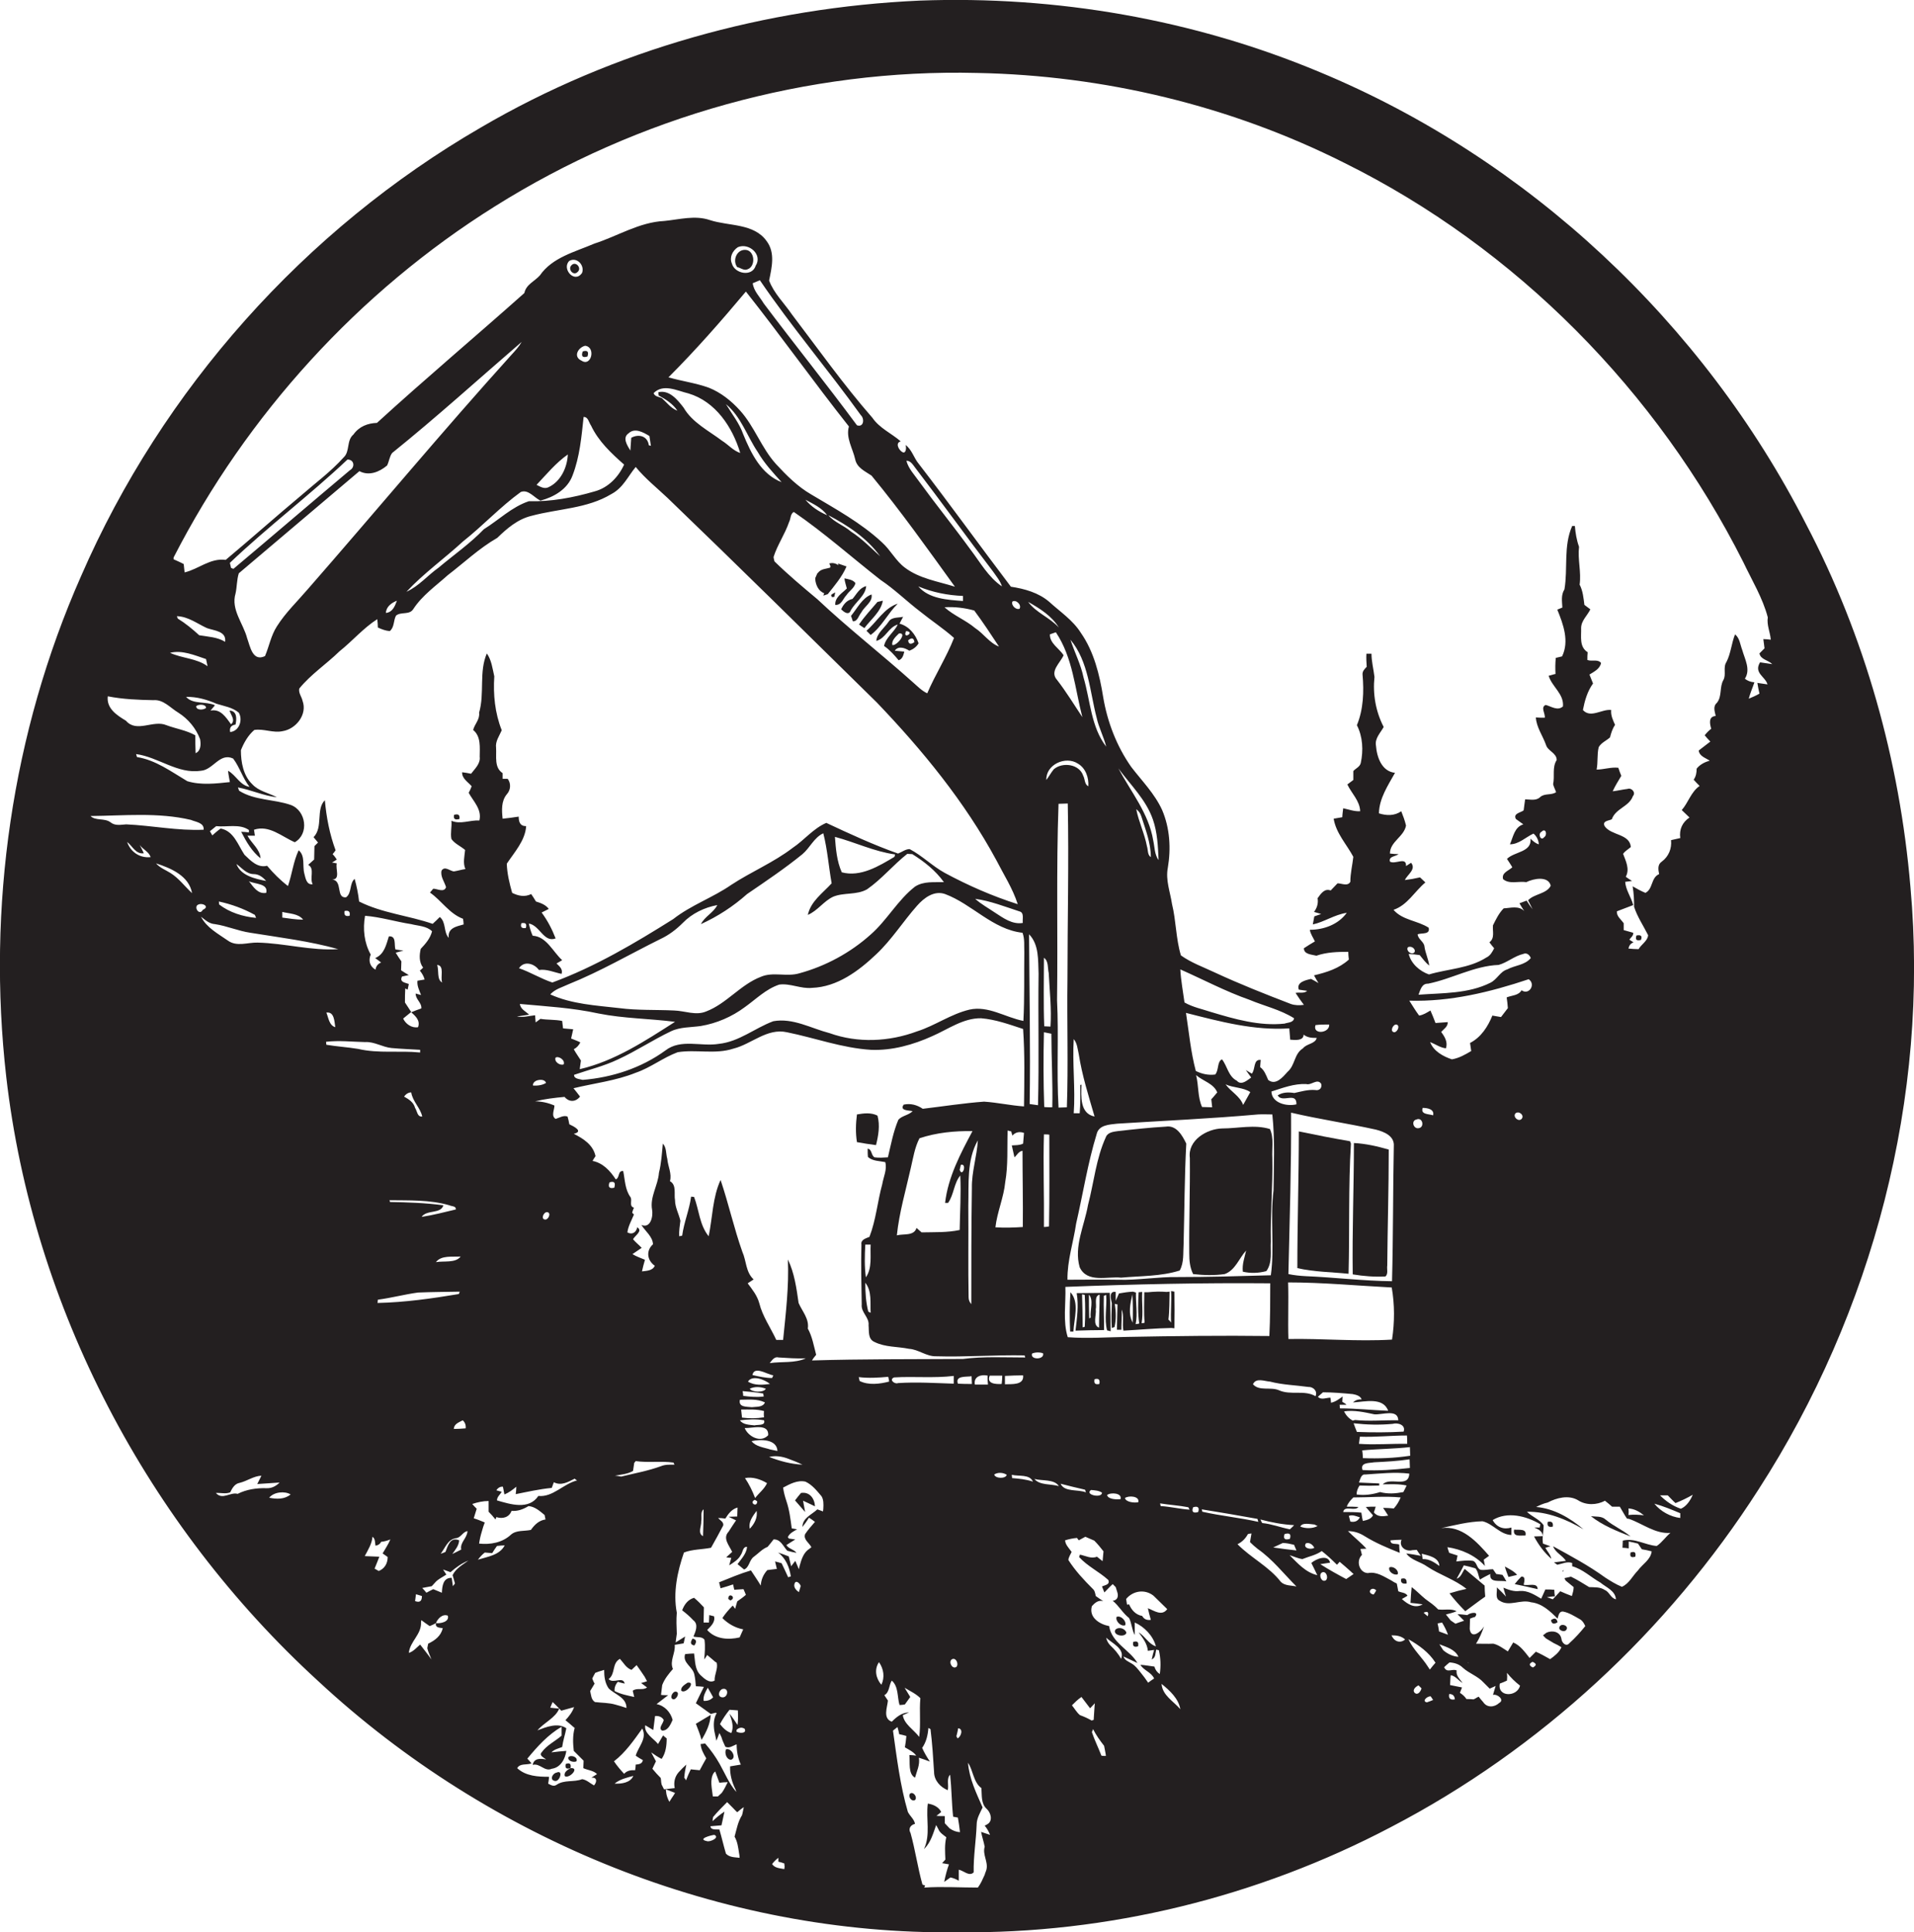 <?xml version="1.0" encoding="utf-8"?>
<!-- Generator: Adobe Illustrator 19.2.0, SVG Export Plug-In . SVG Version: 6.00 Build 0)  -->
<svg version="1.1" id="Layer_1" xmlns="http://www.w3.org/2000/svg" xmlns:xlink="http://www.w3.org/1999/xlink" x="0px" y="0px"
	 viewBox="0 0 642.8 648.8" enable-background="new 0 0 642.8 648.8" xml:space="preserve">
<g>
	<path fill="#231F20" d="M641.6,297.8c-3.6-42.4-15.3-84.2-35.1-121.9C572,108.4,513.3,53.3,443.2,24.2
		c-42.3-17.7-88.5-25.7-134.3-24c-51.5,2.3-102.8,16.5-147.4,42.6c-59.2,34.3-107,87.9-134.3,150.7C4,246-4.4,304.7,2.1,361.6
		C11,439,49.6,512.1,106.9,564.5c57.6,53.5,135.7,85.3,214.6,84.3c50.5,0.6,100.9-11.8,145.6-35.3c50.2-26.1,93-65.8,123.5-113.4
		C629,440.6,648,368.4,641.6,297.8z M195.5,91.6c-2.5,3.8-7-1.4-4.3-4C193.7,86.2,196.4,89,195.5,91.6z M196.5,116.1
		c3.7,0.4,2.1,7.2-1.2,5C192.4,119.8,194.1,116.7,196.5,116.1z M190.7,152.6c-0.2,4.4-2.4,9.1-6.5,11c-1.4,0.7-2.8-0.2-4-0.8
		C183.5,159.3,186.7,155.4,190.7,152.6z M181.5,168.1c4.5-1.2,9.1-3.8,10.8-8.5c2.4-6.2,3-13,3.7-19.6c1.6,0,1.7,1.8,2.5,2.9
		c2.5,5.3,6.8,9.3,11.1,13.1c-1.9,4.2-5.4,7.8-9.9,9c-7.2,2.1-14.7,3.5-22.1,3.3c-5.7,1.9-10.1,6.3-15.1,9.4
		c-4.6,4.8-10.1,8.6-15.2,12.9c-3.7,2.6-6.6,6.2-10.8,8.1c5.8-6.2,12.8-11.2,19-16.9c6.7-5.3,12.5-11.6,19.4-16.6
		C177.4,164.2,179.4,167.1,181.5,168.1z M213.5,156.8c3.2,3.9,7.1,7,10.7,10.4c23.6,22.7,46.9,45.7,70.3,68.7
		c15.3,16,29.5,33.3,40.1,52.9c2.5,4.9,5.5,9.5,7.2,14.8c-8.5-2.7-16.7-6.3-24.5-10.5c-4.2-2.3-7.6-5.8-11.8-8c-1.4,0-2.6,1-3.9,1.5
		c-8.2-2.9-16.2-6.6-24.1-10.3c-4.4,1.9-7.4,5.8-11.3,8.4c-6.4,4.9-13.9,8-20.6,12.4c-6.2,4.3-13.5,6.8-19.5,11.5
		c-12.9,8.1-26.2,16-40.6,21.3c-3.9-1.3-7.4-3.5-11.2-4.8c1.7-2.6,5.1-1.6,6.7,0.6c2.6-0.4,5.1,0.8,7.6,1.3c0.5-1.6-0.7-2.5-1.7-3.5
		c0.5-0.3,1.5-0.8,1.9-1.1c-3.1-2.8-5.3-8-9.9-8.2c-0.6-1.3-1-2.7-1.3-4.1c3.7,0.6,5,6.5,9,5c-1.2-3.1-2.7-6-4.7-8.7
		c0.6-0.3,1.8-0.9,2.4-1.2c-1-1.4-2.7-2-4.3-2.5c-0.5-0.9-1.1-1.7-1.6-2.5c-2.2,1.1-4.4,0.6-6.4-0.4c-0.9-3.2-1.7-6.5-1.8-9.8
		c2.6-3.9,6.2-7.8,6.5-12.6c-2.1,0-2.5-1.5-2.5-3.2c-1.8,0.3-3.6,0.5-5.4,0.7c-0.3-2.8-0.5-5.9,1.4-8.2c1.3-1.4,1.5-3.6,0.3-5.2
		c-0.4,0-1.3,0-1.7,0c0-0.6,0-1.3,0-1.9c-2.9-1.9-2-5.6-2.2-8.5c-0.3-2.2,1.1-4,1.9-5.9c-2.3-5.8-2.9-12-2.5-18.1
		c-0.6-2.6-0.9-5.4-2.5-7.7c-2.7,6.2-0.7,13.4-2.6,19.9c0.3,2.3-1.5,3.8-2,5.8c2.7,2.2,2.2,5.9,2.2,9c0.3,2.3-1.6,4-2.9,5.7
		c-1-0.2-2-0.4-3-0.5c-0.1,2.1,2,3.3,3.2,4.7c-0.2,0.6-0.7,1.7-1,2.2c1.6,2.9,4.5,5.6,3.6,9.3c-3.2-0.2-6.3,1.4-9.4,0.1
		c0.2,2-0.4,4.1,0,6.1c1.1,1.6,3.1,2.4,4.6,3.7c-0.2,2.1-0.8,4.4,0.1,6.4c-1.3,0.2-2.6,0.6-3.9,0.8c-1.4-0.2-3-1.9-4.1-0.3
		c-0.5,2,1,3.8,1.5,5.6c-0.7,1.9-2.9,0.5-4.3,0.5c-0.3,0.3-0.8,1-1.1,1.3c3.9,2.7,6.5,7.1,11.1,8.8c0.1,0.5,0.2,1.4,0.2,1.9
		c-2.5,0.7-5.4,1.2-5,4.5c-1.8-1.9-0.8-5.2-3-7c-0.8,0.8-1.6,1.6-2.4,2.3c-8.1-2.8-17-3.6-24.7-7.5c-0.3-2.6-0.8-5.1-1.5-7.6
		c-1.8,1.5-0.9,4.8-2.9,6.2c-3.5,0.3-1-5.5-4.6-6c2.8,0,1-3.6,1.5-5.4c-0.4-0.1-1.2-0.2-1.6-0.3c0.4-0.2,1.2-0.7,1.6-1
		c-0.4-0.6-0.8-1.2-1.4-1.8c0.3-0.3,0.8-1,1-1.3c-2-5.4-3.1-11.1-3.6-16.8c-3.1,3-0.5,9.1-3.8,12.4c0.5,0.6,1,1.2,1.5,1.8
		c-0.3,0.3-0.9,0.9-1.2,1.2c0,1.5-0.1,3-0.1,4.5c-0.7,0.6-1.3,1.2-2,1.8c2.3,1.2,0.4,4.4,1.5,6.5c-2.1,0.3-2.4-2.1-2.8-3.6
		c-0.7-2.6,0.4-5.9-1.9-7.8c-1.8,3.8-2.2,8-3.6,12c-2.6-2-4.9-4.3-7-6.8c-3.2,0.8-5.5-1.7-7.6-3.7c-2.2-3.3-3.6-8-8-8.8
		c-1,0.7-1.9,1.5-2.8,2.3c-0.2-0.3-0.6-1-0.8-1.4c0.7-0.6,1.4-1.1,2.1-1.7c3.6,0.4,7.9-0.9,11,1.3l0,0.8c-0.6-0.1-1.9-0.2-2.6-0.2
		c1.7,3.3,3.6,6.6,6.5,8.9c-0.2-3.1-3-5-4.4-7.6c0.6,0,1.9,0,2.5,0c-0.1-0.5-0.2-1.5-0.3-2c5.1-1.7,9.3,2.3,13.7,4.2
		c4.9-2.8,3.8-10.6-1.3-12.5c-5.7-2-12.2-1.5-17.4-4.8l-0.4-1.1c4.4,0.8,8.6,2.8,13.1,3.3c-2.8-1.5-6.1-2-8.3-4.4
		c-3-2.9-3.8-7.4-3.8-11.4c1-2.5,2.4-5,4.5-6.8c3.2-0.5,6.3,1.1,9.5,0.4c4.5-0.7,8.4-5.6,6.7-10.2c-0.3-1.4-1.4-2.6-1.1-4.1
		c3.9-4.8,9.1-8.2,13.5-12.5c4.4-3.5,8-7.8,12.7-10.8c0.1,0.7,0.2,2.1,0.2,2.8c1.3,0.6,2.6,1.1,4,1.2c1.6-1.3,1.2-3.6,2.1-5.2
		c1.7-1.4,4.5-0.1,5.8-2.2c3-4.6,7.6-7.8,11.6-11.4c5.5-4.2,10.5-9,16.6-12.5c3.3-3.2,6.9-6.3,11.5-7.4c8.9-2.4,18.7-2.4,26.8-7.3
		C209.3,163.8,210.9,159.9,213.5,156.8z M211.1,145.5c2.1-2,5-0.3,7,0.9c0.2,1.1,0.3,2.2,0.5,3.3l-0.7-0.2c-0.4-3.1-3.4-3.9-5.9-2.5
		c-0.1,1.4-0.2,2.9-0.3,4.3C210.7,149.6,208.9,147,211.1,145.5z M253.8,89.2c-1.2,3.9-7.1,2.7-8-0.7c-0.9-2.1,0.2-4.3,2-5.5
		C251.5,81.4,256.2,85.5,253.8,89.2z M255.2,94.1c10.6,15.6,22.9,30,33.9,45.3c1.3,1.2,1,4.2-1.3,3.4c-10.2-13.8-21-27.2-31.3-40.9
		c-1.3-2.2-3.4-4.2-3.7-6.8C253.6,94.8,254.4,94.4,255.2,94.1z M250.5,97.9c11.8,14.9,22.8,30.4,34.6,45.3c-1.1,3.8,1.3,7.4,2.1,11
		c0.6,2.9,3.3,4,5.5,5.5c9.9,12,18.9,24.7,28,37.3c-5.7-1.8-11.9-2.7-16.8-6.4c-3.1-2.3-4.8-5.9-7.7-8.5
		c-7.1-6.6-15.6-11.2-23.8-16.1c-4.5-2.6-8.3-6.4-11.8-10.2c-4.9-5.4-7.2-12.6-12.1-18c-2.9-3.2-6.4-6-10.4-7.6
		c-4.4-1.6-9.1-2.2-13.6-3.5C233.7,117.5,242.2,107.8,250.5,97.9z M265,175.3c0.6-1.1,0.4-2.8,1.6-3.4c10.2,7,19.4,15.2,29.1,22.8
		c4.8,3.2,8.8,7.2,13.4,10.7c3.7,3,7.7,5.6,11.3,8.8c-2.5,6.4-6.3,12.3-9,18.6c-1.9-0.9-3.3-2.4-4.8-3.7
		c-10.6-9.5-21.8-18.2-32.1-27.9c-4.9-4.1-9.8-8.2-14.4-12.7c-0.1-0.4-0.3-1.1-0.3-1.5C261.1,182.9,263.6,179.4,265,175.3z
		 M249.6,145.8c-1.3-3.7-3.8-6.8-5.8-10.1c5.1,4.2,7.1,10.8,10.7,16.1c2.2,3.8,5.1,6.9,8,10.1C255.7,159.3,252.2,152.2,249.6,145.8z
		 M270.5,167.8c2.6,1.4,5.5,2.7,7.3,5.2C275,171.8,272.4,170.1,270.5,167.8z M278.2,173c6.5,3.4,13,7.7,17.4,13.8
		c-3.2-2.9-6.2-6-9.8-8.3C283.4,176.4,280.2,175.4,278.2,173z M308.4,196.9c4.8,2,9.9,3,15,3.2c0,0.4,0,1.3,0,1.7
		C318.2,201.4,312,201.1,308.4,196.9z M317.2,203.9c3.4-0.2,6.8,0.2,10,1.1c2.9,3.9,5.6,8,8.3,12.1c-3.2-1.2-5.2-4.4-8-6.2
		C324.3,208.2,320.3,206.7,317.2,203.9z M325.9,184.5c-5.6-7.7-11.6-15.1-17.2-22.8c-1.6-2.3-3.6-4.3-4.3-7c1.5,0,2.2,1.4,3,2.4
		c8.8,11.5,17.3,23.3,26.1,34.8c1.1,1.6,2.4,3.1,3,5C331.9,193.8,329.2,188.8,325.9,184.5z M231.2,132.1c9.1,2.7,14.8,11.3,17.4,20
		c-2.4-0.8-4-2.8-6.1-4.1c-4.5-3.4-10-6.1-12.9-11.1c-2-2.6-4.8-6.1-8.5-5.2l0.1,1.1c2.4,1.3,4.8,2.8,6.3,5.1
		c-2.2-0.8-3.5-2.7-5.2-4.2c-1-0.5-2.4-0.5-2.8-1.7C222.8,128.7,227.4,131.2,231.2,132.1z M343.7,342.8c-6.1-1.2-11.8-5.2-18.1-3.8
		c-6.3,1.5-11.6,5.4-17.6,7.3c-9.4,3.5-19.9,4-29.4,0.6c-6.2-1.6-12.3-5.2-18.9-4c-6.2,2.3-11.5,6.9-18.3,7.6
		c-5.9,1-12.7-1.8-17.9,2.2c-8.1,5.9-17.9,9.1-27.8,9.9c-1-0.3-3-0.3-2.9-1.7c4.9-1.7,10-2.9,14.8-5.2c6.1-2.8,11.6-6.5,17.7-9.4
		c3.1-1.5,6.7-1.3,10.1-1.8c5.3-0.9,10.4-3.1,14.7-6.3c3.8-2.7,7.1-6.1,11.6-7.6c3.7-0.5,7.3,1.5,11,1.1c8.5-0.3,15.7-5.7,21.6-11.3
		c5.2-4.9,9-11,13.7-16.3c2.3-2.6,5.7-5.2,9.4-3.9c9.1,3.4,16,11.9,26,13c0.8,2.1,0.5,4.4,0.6,6.6
		C343.9,327.5,344.1,335.1,343.7,342.8z M340.7,388.6c0.9-0.8,1.4-2,2.7-2.2c0,8.5,0.2,17.1,0.1,25.6c-3.1,0.2-6.1,0.3-9.2,0.1
		c0.6-5.2,2.8-10,3.3-15.2c1-5.7,0.6-11.5,0.8-17.3l1.2,0.3c0.1,0.3,0.3,1,0.4,1.4c1.1-1.2,2.4-1.4,3.9-0.9
		c-0.1,0.9-0.2,2.7-0.3,3.6c-1.2,0.6-2.5,0.5-3.8,0.6C340.1,385.9,340.4,387.2,340.7,388.6z M330.5,369.9
		c-6.9,0.5-13.8,1.6-20.6,2.4c-1.9-1.3-4.1-1.9-6.4-1.4c-1.5,2.1,1.8,1.9,3,2.2c-1.4,1.4-3.6,1.5-4.8,2.9c-1.7,4-2.5,8.4-3.5,12.6
		c-1.5,0.1-3,0.2-4.5,0c-1.2-0.7-0.8-2.7-2.3-2.9c0,0.7,0,2.1,0.1,2.8c1.6,1.4,3.8,1.3,5.8,1.7c0.7,2.4-0.6,5-1,7.4
		c-1.6,5.8-2.1,12-4.3,17.7c-1.1,0.5-3,0.9-2.7,2.6c-0.2,6.7,0,13.4,0.1,20.1c-0.3,2.7,2.6,4.3,2.3,7c0.2,2-0.3,4.6,2,5.6
		c3.6,1.8,7.7,1.5,11.6,2.3c3.2,0.2,5.8,2.6,9.1,2.5c9.9,0.3,19.8-0.5,29.7-0.3l0.2,0.7c-7,0-14-0.4-20.9,0.5
		c-16.9,0.1-33.8,0-50.7,0.5c0.4-0.7,0.9-1.3,1.4-1.9c-0.8-3-1.3-6.1-2.8-8.8c0.5-3.3-1.9-5.8-3.1-8.6c-0.7-4.9-1.4-10.1-3.6-14.6
		c0.4,9-0.7,18-1.6,27c-0.6,0-1.7,0-2.3,0c-1.9-4.1-4.6-7.9-5.7-12.3c-0.7-2.6-2.4-4.7-3.9-6.7c0.5-0.3,1.5-1,2-1.3
		c-2.7-2.5-2.4-6.2-3.8-9.3c-2.8-7.9-4.6-16.1-7.3-24.1c-2.7,5.8-2.7,12.6-4,18.9c-3.1-3.8-3.2-8.8-4.9-13.2l-1-0.1
		c-0.6,4.5-2.4,8.6-3,13.1l-1,0.2c-0.1-1.8,0.2-3.5,0.4-5.2c-0.5-2.3-1.8-4.5-1.8-6.9c-0.4-2.1,0.6-5.1-1.7-6.4
		c0.7-2.5-0.7-5-0.9-7.5c-0.5-1.7-0.2-3.8-1.5-5.1c-0.3,3.3-0.5,6.6-1.3,9.8c-0.3,4.2-3.1,8.1-2.3,12.4c0.4,2.2-0.5,6.4-3.6,5.1
		c1.3,2.1,3.8,3.9,3.9,6.5c-2.4,2.1-2,5.4,0.6,7.2c-0.7,1.7-2.8,1.7-4.3,1.9c0.3-1.3,0.6-2.6,1-3.9c-1.4-0.6-2.9-1.1-4.2-1.9
		c1-0.7,2.1-1.4,3.1-2.1c-0.9-1-2-1.8-2.9-2.9c0.7-1.3,3.4-2.8,1.4-4c-0.3,1.7-1.7,2.6-3.3,1.7c0.3-2.2,1.4-4,2.2-6l-0.6-0.6
		c0.1-0.4,0.4-1.3,0.6-1.7c-1.8-0.5-0.4-2.5-1.2-3.6c-1.8-2.5-1.8-5.7-2.4-8.7c-1.9-0.2-1.1,2.3-2.5,2.8c-1.9-2.9-4.3-5.5-7.8-6.2
		c0.3-0.6,0.7-1.1,1-1.6c-0.8-3.8-4.1-5.9-7.3-7.5c3.4-0.8,0-2.5-1.5-3.2c-0.1-0.7-0.4-2-0.6-2.6c-1.4-0.5-2.7,0.4-4,0.8
		c-1.6-1-0.4-3-0.4-4.5c-2.1-0.9-4.3-1.4-6.5-1.4c3.2-0.8,6.6-1.2,9.9-1.5c1.5,1.8,3.7,1.8,5.2-0.1c-0.7-1-1.5-1.9-2.2-2.8
		c7-1.7,14.2-2.5,20.9-5.2c5-1.7,9.2-5.1,14.1-6.9c6.2-1,12.6,0.8,18.7-1.2c6.1-1.5,11.3-7,18-5.5c9.4,1.9,18.5,5.3,28.2,5.9
		c7.1,0.3,14.2-1.7,20.6-4.6c5.3-2.3,10.4-6.1,16.4-6c4.9,0.4,9.5,2.1,14.1,3.6c0.6,8.6,0.4,17.3,0.3,26
		C339.4,371.2,335,370.2,330.5,369.9z M317.4,403.9l1,0c2-2.8,1.9-6.5,4.1-9.2c0.3,6.1-0.1,12.2-0.2,18.3c-4.2,0.9-8.5,0.7-12.8,0.8
		c-0.4-0.4-1.3-1.1-1.7-1.5c-0.8,2.8-4.4,1.9-6.6,2.5c0.8-7.7,3-15.1,4.7-22.7c0.8-3.4,1.3-6.8,2.9-9.9c5.7-1.9,11.8-2.5,17.8-2.4
		C322.6,387.3,318.4,395.2,317.4,403.9z M322.3,392.8c0.1-0.4,0.3-1.3,0.4-1.7C324.9,390.6,323.2,395.5,322.3,392.8z M325.2,404.9
		c0.2-7.3-0.6-15.3,3.2-22c-0.3,5.4-2.1,10.6-2,16c-0.2,13-0.2,26-0.2,39c-0.6-0.7-0.9-1.4-0.9-2.3
		C325.1,425.4,325.3,415.1,325.2,404.9z M290.8,428.9c-0.5-3.6-0.4-7.3-0.2-11c0.5,0,1.4,0,1.8,0C292.2,421.6,293,425.7,290.8,428.9
		z M292.4,440.8l-0.8-0.4c-0.8-3.2-1-6.4-1-9.7C292.9,433.6,292.2,437.5,292.4,440.8z M337.5,464.8c0-0.7,0-2.1,0-2.8
		c2-0.1,4.1-0.2,6.1-0.2C344,465.2,339.7,464.7,337.5,464.8z M336.6,461.9c0,0.7-0.1,2.1-0.2,2.8c-1.9,0.1-5.2,0-4-2.8
		C333.8,461.9,335.2,461.9,336.6,461.9z M331.8,464.9c-1.5,0-3,0-4.4,0c-0.5-2.7,2.1-3.5,4.3-3C331.6,462.6,331.7,464.1,331.8,464.9
		z M319.6,557.2c1.4-0.9,2.5,1.5,1.6,2.5C319.8,560.6,318.5,558.1,319.6,557.2z M301.6,464.4c-1.1,0.5-3.2-1.2-1.3-1.9
		c6.6-0.4,13.4,0.3,20-0.5c0,0.6,0,1.9,0,2.6C314.1,464.4,307.9,464,301.6,464.4z M321.8,580.3c1.8,0.2,1,2.8-0.2,3.4l-0.4-0.7
		C321.4,582.3,321.7,580.9,321.8,580.3z M321.7,464.6c-1-2.8,2.9-2.2,4.6-2.5c0,0.6,0.1,1.9,0.1,2.6
		C324.9,464.7,323.3,464.7,321.7,464.6z M253.5,503.6l0.8,0.5C254.3,506.4,251.4,504.5,253.5,503.6z M251.8,513.3
		c-0.5-2.3,1-4.2,2.3-6C254.5,509.6,253.3,511.8,251.8,513.3z M253.6,503c-0.9-2.4-2-4.6-3.4-6.7c2.6-0.5,5.2,0.4,7.4,1.7
		C256.7,500,254.9,501.3,253.6,503z M258.6,464.7c-2.5,0.3-5.2,0.6-7.4-0.8C252.6,461.6,256.8,463.2,258.6,464.7z M252.7,461.7
		c0.6-3.2,4.9-0.2,7,0.1l-0.4,0.9C257.1,462.7,254.9,462.2,252.7,461.7z M257.2,466.3c-0.7,1.4-4.7,1.2-5.4,0
		C253.4,465.5,255.5,465.6,257.2,466.3z M256.3,467.9l0.2,1c-2.3,0.3-4.6,0.1-6.9-0.2c0-0.4-0.1-1.2-0.2-1.6
		C251.7,467.3,254,467.5,256.3,467.9z M256.9,470.9c-0.7,1.7-2.9,1.4-4.4,1.6c-1.7-0.2-4.6,0.1-4-2.5
		C251.3,470,254.3,469.6,256.9,470.9z M256.6,475.9c-2.5,0.4-5,0.4-7.4,0.1c-0.1-0.7-0.2-2-0.3-2.7c2.5,0,5.2-0.2,7.7,0.5
		C256.5,474.3,256.5,475.3,256.6,475.9z M256.6,476.9c0.6,1.9-2.1,1.4-3.2,1.7c-1.7-0.2-3.9-0.2-4.9-1.7
		C251.1,476.6,253.9,476.4,256.6,476.9z M258,481.9c-2.5,2.7-6.7,0.5-7.9-2.4C252.7,479.6,258.2,477.8,258,481.9z M252.4,483.9
		c3.1-0.7,8.5-0.7,8.7,3.3c-0.6-0.1-1.8-0.4-2.4-0.5C256.6,486,253.9,485.8,252.4,483.9z M264.7,489.8c1.6,0.6,3.2,1.2,4.8,2
		c-3.9-0.2-7.6-1.2-11.2-2.6C260.4,488.7,262.6,489,264.7,489.8z M258.5,457.7c0.8-1,1.6-2.3,3-1.9c3,0.2,6.1,0.4,9.1,0.3
		C266.9,457.8,262.5,457.1,258.5,457.7z M235.5,510.8c0.3-1.3-0.4-3.1,0.8-4c0,3-0.1,6-0.2,9C234.2,514.8,235.6,512.5,235.5,510.8z
		 M217.3,566.6c-1.4,1.1-3.4,0-4.8,1.1c0.1,0.5,0.4,1.6,0.5,2.1c-2.2-0.5-4.5-0.9-6.6-2c-0.1-1.1,0.3-2.2,1.1-3.1
		c0.6,0.2,1.7,0.5,2.3,0.6c-0.6-2.6-3.8,0.2-5.4-1.5c2.4-1.8,1-5.3,3.8-6.8c1.2,1.3,2.1,3.1,3.9,3.7c0.4-0.4,1.3-1.2,1.7-1.6
		c0.9,1.3,1.8,2.5,2.7,3.9c0.2,0.4,0.6,1.1,0.8,1.5c-0.5,0.2-1.5,0.5-2,0.6C215.8,565.5,216.8,566.2,217.3,566.6z M198.9,563.6
		c0.3-0.7,0.7-1.3,1-1.9c0.8-0.3,1.6-0.6,2.4-0.8l0.6-0.2c0,2.1,0.2,4.3,1.5,6.2c2.1,2.1,6,3,6,6.6c-1.2-0.4-2.4-0.8-3.6-1.1
		c-2.3-0.7-4.7-0.6-7-0.9c-1.3-0.8-1.3-2.5-1.6-3.7c0.5-0.8,1-1.7,1.5-2.5C199.4,564.9,199.1,564.1,198.9,563.6z M204.7,397
		c1.6-0.5,2.1,0.1,1.6,1.8C204.7,399.2,204.1,398.6,204.7,397z M208.6,495.8c-0.5-0.1-1.6-0.3-2.1-0.3c2.1-0.4,4.2-0.5,6.1-1.6
		c0.1-0.7,0.3-2,0.4-2.7l0.5-0.6c4.2,0.6,8.5-0.1,12.7,0.5l0.3,0.7c-1.5,0-3.1-0.1-4.5,0.5C217.6,493.9,213.1,494.7,208.6,495.8z
		 M166.7,500.4c0.5-0.8,1.3-1.3,2.2-1.2c0.1,0.6,0.4,1.9,0.5,2.6c1.5-0.6,2.8-1.6,4-2.6c0,0.6-0.1,1.9-0.2,2.5c4-0.8,8-1.7,12.1-2.1
		c0.2-0.5,0.5-1.4,0.7-1.9c2.5,1.3,4.8-0.1,7-1.2c0.2,0.2,0.6,0.5,0.8,0.6c-4.6,1.1-8.1,5.7-13,5.2c-3.2,4.8-9.4,2.8-13.9,1.5
		c0-1.2,1.1-2,1.6-2.9C168,500.8,167.1,500.5,166.7,500.4z M174.6,337.1c8.8,0.8,17.7,1.3,26.4,3.2c8.5,1.7,17.1,1.7,25.7,2.8
		c-10,6.4-20.3,13.2-32,15.9c0.1-1,0.3-2,0.4-2.9c-0.8-1.3-1.7-2.5-2.4-3.8c1-0.5,1.7-1.3,2.2-2.3c-1-0.5-2.1-0.9-3.1-1.3
		c0.2-1,0.5-2,0.7-3.1c-1.1-0.1-2.3-0.2-3.4-0.3c-0.1-0.6-0.2-1.9-0.3-2.5c-2.4-0.5-4.9-0.3-7.3-0.7c-0.4,0.3-1.2,0.9-1.6,1.2
		c-0.1-0.6-0.1-1.8-0.2-2.4c-2,0.2-4.1,0.8-6.1,0.4c1.4-0.2,2.8-0.4,4.1-0.6C176.6,339.6,174.8,338.9,174.6,337.1z M250.9,300.2
		c6.3-4.3,12.7-8.6,18.6-13.4c2.5-2.1,3.9-5.6,7-7c1.4,5.5,1.8,11.2,2.8,16.8c-3,3.3-7,6-8,10.6c3.3-1.4,5.3-4.6,8.5-6.1
		c3.6-1.5,7.9-0.5,11.4-2.5c4.9-3.4,8.8-8.2,13.5-11.9c0.4,0,1.3,0.1,1.7,0.1c4,2.5,7.8,5.5,10.6,9.4c-3.2,0.1-6.8-0.4-9.7,1.5
		c-5.8,4.5-9.4,11.3-14.9,16.1c-6.8,6.1-15.1,10.6-23.9,13c-4.3,1.3-8.9-0.6-13,1.2c-6.8,2.6-11.5,9-18.3,11.6
		c-3.5,1.5-7.2-0.2-10.8-0.3c-6.1-0.3-12.3,0-18.4-0.8c-7.8-0.9-15.9-1.3-23.2-4.6c1.6-1.8,4-2.4,6.1-3.4
		c10.7-4.3,20.6-10.1,30.9-15.2c2.8-1.3,5.3-3.2,7.5-5.4c3.1-3.2,7.3-5.2,11.6-6c-1.3,2.6-4.2,3.8-5.5,6.4
		C241.1,307.7,246.3,304.3,250.9,300.2z M280.4,281c6.8,1.8,13.1,4.9,20.2,5.9l-0.2,0.8c-5.2,3.1-11.4,6.9-17.7,5.2
		C281,289.1,280.7,284.9,280.4,281z M189.3,357.4c-1.2,0.5-3.3-0.9-2.7-2.3C187.7,354.5,189.9,356,189.3,357.4z M183.4,363.6
		c-1.2,0.8-3,1-4.4,0.9c-0.2-1.8,3-2.5,4.1-1.4L183.4,363.6z M183.7,407c1.5,0.1,0.6,2.4-0.5,2.5C181.5,409.5,182.5,407,183.7,407z
		 M343.5,309.9c-3.6,0.6-6.6-1.7-9.4-3.5c-2.2-1.5-4.6-2.8-6.6-4.6c5.1,0.7,9.9,2.6,14.8,4.2C344.1,306.4,343.3,308.6,343.5,309.9z
		 M342.4,204.4c-1.2,0.5-2.9-1.2-2.4-2.4C341.2,201.2,343.2,203.1,342.4,204.4z M175.1,310c1.4-0.3,1.9,0.2,1.5,1.6
		C175.2,311.8,174.7,311.3,175.1,310z M154.9,520.3c-1,0.5-2,1-3,1.5c1-1.4,2.2-2.8,2.3-4.6c-3-1.3-3.8,1.9-4.6,3.9
		c-0.4,0.2-1.2,0.5-1.6,0.6c1.5-1.9,2.3-4.7,5-5.2c1.8-0.1,2.3-2.1,4-2.4C156.9,516.5,154.4,517.9,154.9,520.3z M126.8,437.5
		c0-0.3,0.1-0.8,0.1-1.1c4.6-0.6,9-1.8,13.5-2.4c4.7-0.2,9.3-0.2,14-0.3l-0.3,0.8C145.1,436,136,437.3,126.8,437.5z M141.7,535.9
		c0,1.7-0.7,2.3-2.3,1.7c0.1-0.6,0.2-1.7,0.3-2.3C140.2,535.5,141.2,535.7,141.7,535.9z M140.4,344.9c-2.1,0.4-4.2-1.1-5-2.9
		c0.9-0.7,1.8-1.5,2.7-2.2c-0.7-1.1-1.4-2.1-2.1-3.2c0-1.6,0-3.2,0.1-4.7l0.8,0.4c0.1-0.5,0.3-1.4,0.4-1.9c-1.3-0.5-3.2-0.6-2.3-2.5
		c0.6-0.1,1.7-0.4,2.3-0.5c-0.9-0.5-1.7-1-2.6-1.6c0-1,0.1-2,0.1-3c-0.7-1-1.3-1.9-1.9-2.9c0.9-0.3,1.8-0.5,2.6-0.7
		c-0.7-0.1-2.1-0.3-2.7-0.4c-0.5-1.6,0.4-4.6-2.2-4.4c-0.9,2.8-1.5,6-4.6,7.3c0.7,0.5,1.4,1,2,1.5c-1.1,0.4-1.7,1.2-1.9,2.4
		c-2-1.2-2.4-3.1-1.6-5.1c-2.2-3.9-2.7-8.6-1.9-13c5.2,0.4,10.3,2,15.5,2.8c2.3,0.6,5.2,0.6,7,2.4c-0.6,2.4-2.2,4.2-3.8,5.9
		c-0.5,2.1-0.6,4.5,0.8,6.3c-0.3,0.3-0.8,0.8-1.1,1c0.7,0.9,1.3,1.8,1.6,3c-0.6,0.1-1.8,0.3-2.4,0.4c-0.2,1.7,0.6,3.2,1.2,4.8
		c-0.5-0.1-1.4-0.4-1.8-0.5c-0.1,1.9,2.1,3.1,1.9,5c-1.1,0.4-2.3,0.8-3.4,1.3C139.6,341.2,141.2,342.7,140.4,344.9z M141.8,374.9
		c-1.7,0.2-1.7-1.9-2.4-2.9c-0.5-1.9-2.1-2.9-3.7-3.8c0.6-0.8,1.4-1.4,2.4-1.4C138.6,369.9,141.2,372,141.8,374.9z M150.9,404.7
		c0.8,0.4,2.3,0.2,2.2,1.4c-3.8,0.9-7.6,1.9-11.5,2.5c1.7-2.5,6.5-0.9,7.3-3.9c-6-0.8-12-1-17.9-1.1l-0.2-0.6
		C137.4,403.1,144.4,402.8,150.9,404.7z M148.5,329.9c-1.9-1-1-4.1-1.7-5.9C149.4,324.2,147.8,328.1,148.5,329.9z M154.7,421.9
		c-1.7,2.3-5.7,1.4-8.3,1.9C148.2,421.4,152,422.1,154.7,421.9z M155.4,476.9c0.8,0.7,1.1,1.6,1,2.7c-1.3,0.1-2.6,0.2-4,0.2
		C152.5,478.1,154.1,477.6,155.4,476.9z M117.4,307.5c-1.4,0.3-1.9-0.2-1.7-1.6C117.1,305.6,117.7,306.1,117.4,307.5z M101.8,308.8
		c-2.4,0-4.7-0.4-7-0.7c0-0.5,0-1.4,0-1.9C97.1,306.8,100.2,306.7,101.8,308.8z M85.6,307.2l0.4,1c-4.4-0.4-8.9-1.8-12.4-4.5l-0.1-1
		C77.7,303.6,81.8,305.1,85.6,307.2z M79.4,290.1c1.8,1.3,3.4,3.4,5.8,3.4c1.8,0,3.1,1.1,4.2,2.3C85.7,295.1,80.8,294,79.4,290.1z
		 M83.6,295.9c2,1,6.6,0.7,5.8,3.9C86.6,300.3,85.1,297.8,83.6,295.9z M67.5,258.8c4.1-0.3,6.3-6.2,10.8-4.1
		c2.2,2.9,3.2,6.6,5.5,9.5c-3.2-0.5-4.5-3.9-7.2-5.4c0.1,1.3,0.4,2.5,0.6,3.8c-4.7,0.5-9.7,1.1-14.3-0.3c-5.4-3.2-10.6-7.1-16.9-8.1
		c-0.1-0.3-0.2-0.8-0.3-1C53.2,254.2,59.7,260,67.5,258.8z M65.9,237.1c0.8-0.7,3.3-0.7,3.3,0.6C68.3,238.5,65.8,238.5,65.9,237.1z
		 M129.6,205.8c0.1-2.1,1.9-3.4,3.7-4.1C132.6,203.6,131.8,205.6,129.6,205.8z M171.8,119.1c-23.3,25.8-45.5,52.5-68.4,78.7
		c-3.5,4.1-7.5,7.9-10.4,12.5c-2,3.1-2.6,6.7-4,10c-4.2,2-5-3.3-6-6c-1.3-5-5.5-9.6-3.9-15c0.5-2.2,0.4-4.6,1.1-6.8
		c13.5-11.4,27-22.9,40.5-34.3c3.2,1.7,6.7,0.3,9.3-1.9c0.7-1.4,0.8-3,1.7-4.2c14.9-12,29-24.8,43.5-37.3
		C174.3,116.4,173,117.8,171.8,119.1z M117.5,157.9c-13.1,11-26,22.1-39.1,33.1l-0.8-0.3c-0.1-0.4-0.3-1.3-0.4-1.7
		c12.7-12.1,26.8-22.7,39.5-34.7C119,154.3,119.3,156.9,117.5,157.9z M80.2,239.3c1.4,2.4,0.2,6.2-2.9,6.5c-0.3-1.4,0.3-2.3,1.8-2.5
		c0.4-1.8,0.6-4.6-2-4.7c0.4,1.5,2.1,3.2,0.5,4.6c-1.7-2.3-3.5-5.3-6.9-4.6c0.5-0.6,1-1.2,1.5-1.8c-3.1-1.4-7.4-0.2-9.7-2.8
		c3.5-0.1,7,0.9,10.2,2.3C75.2,237.1,78.1,237.5,80.2,239.3z M75.6,215.5c-2.6-1.6-5.7-1.7-8.7-2.2c-2.3-2.1-4.6-4-7.2-5.6l-0.3-0.8
		c3.8,0.1,6.8,2.5,10.1,4C72,211.8,76.1,211.9,75.6,215.5z M69.2,221.3c0.1,0.6,0.4,1.8,0.5,2.4c-3.7-2.7-8.5-2.6-12.6-4.5
		C61.2,218.2,65.3,220,69.2,221.3z M36.2,233.8c5.1,1,10.2,1.2,15.3,1.3c3.4-0.3,5.7,2.6,8.4,4.2c3.3,2.1,5.9,5.2,7.3,8.9
		c0.3,1.7,0.3,3.9-1.5,4.7c-0.1-2-0.1-4-0.1-6c-3-1.7-6.5-2.2-9.7-3.4c-4.4-1.9-10,2.7-13.6-1.5C39.3,240.2,35.7,237.9,36.2,233.8z
		 M42.7,282.7c1.8,1.4,2.9,4.2,5.6,3.8c-0.3-0.7-1-2.1-1.4-2.8c1.1,1.5,3.1,2.3,3.7,4.1C46.9,288.2,43.8,286,42.7,282.7z
		 M57.2,293.1c-1.6-1-3.5-1.7-4.8-3.2c5,1.6,11.1,4.2,12.1,10C62.1,297.7,60.1,294.9,57.2,293.1z M42.4,276.8
		c-1.8,0.1-3.7,0.6-5.3-0.7c-2-1.5-5-0.4-6.7-2.1c11.2-0.1,22.7-1.3,33.7,1.3c1.6,0.7,4.5,0.9,4.3,3.3
		C59.7,279,51.1,277.2,42.4,276.8z M66.1,304.1c1.2-1.4,4.8,0.2,2,1.4C67.2,307.3,65.4,305.4,66.1,304.1z M89.5,499.7
		c-3.4-0.1-6.7,0.4-9.7,1.9c-2.4-0.7-5.1,2.2-7.3-0.3c1.6-0.1,3.3,0.4,4.8-0.2c0.7-1.4,1.5-2.9,3.2-3.2c2.5-0.6,4.7-2.3,7.3-2.4
		c-0.5,0.9-0.9,1.9-1.4,2.8c2.5-0.2,5-0.3,7.5-0.5C92.8,498.9,91.3,499.8,89.5,499.7z M90.4,502.9c1.6-2,5.3-2.3,7.2-1.1
		C95.5,503.5,92.9,503.4,90.4,502.9z M86.5,316.5c-3.3-0.1-7,1.5-10-0.7c-3.3-2.3-7.1-4.3-9-8c1.4,1.1,2.8,2.4,4.7,2.5
		c4,0.6,7.8,2.3,11.9,2.9c9.9,1.6,19.9,2.8,29.5,5.5C104.5,319.3,95.6,316.7,86.5,316.5z M112.6,344.9c-2.1-0.6-2.3-3.3-3-4.9
		C112.3,339.6,112.3,343,112.6,344.9z M109.6,350.8l-0.1-1c4.4-0.5,8.7,0,13.1,0.1c3.1-0.2,5.8,1.7,8.9,2c3.2,0.3,6.4,0.4,9.6,0.6
		c0,0.2,0,0.6,0,0.9c-6.9-0.7-14,0.4-20.8-1.2C116.7,351.6,113.1,351.4,109.6,350.8z M130.2,522.8c0,2.1-1,3.9-3,4.7
		c-0.4-0.2-1.1-0.6-1.4-0.8c0.5-1.3,1.1-2.6,1.6-4c-1.7-0.1-3.3-0.1-4.9-0.2c1.1-2.1,2.4-4.1,2.6-6.5c1,0.7,0.8,2,1,3
		c0.8-0.1,1.5-0.5,1.9-1.3c1.1-0.1,2.1-0.4,3.1-0.8c-0.7,1.7-1.7,3.1-2.6,4.7C128.9,521.9,129.8,522.5,130.2,522.8z M146.4,545
		c-0.3,1.6,1.2,1.5,2.3,1.7c-0.6,2.6-2.6,4.1-4.9,5.2c-0.1,0.4-0.2,1.1-0.3,1.5c0.3,1.3,0.9,2.5,1.4,3.8c-1.2-1.7-2.5-3.3-3.8-5
		c-1.2,1-2.2,2.3-3.8,2.8c0.4-3.9,4.3-6.2,4.1-10.3l0.1-0.7c0.9,0.7,1.8,1.3,2.8,2C144.9,545.8,145.9,545.3,146.4,545
		c0.6-1.5,2.2-3.2,4-2.5C151,544.6,147.9,545.2,146.4,545z M152,528.9c0.3,0.9,0.5,1.8,0.8,2.8c-0.2,0.2-0.5,0.7-0.7,0.9
		c-0.1-0.7-0.3-2.1-0.4-2.8c-2.9-0.1-3.2,2.8-3.3,5c-1-0.4-1.9-0.8-2.9-1.2c-0.6,0.3-1.8,0.9-2.3,1.2c-0.5-0.6-0.9-1.1-1.4-1.6
		c1.1-0.2,2.1-0.4,3.2-0.6c0.3-0.3,0.8-0.9,1.1-1.2c1-1.2,2.5-1.8,3.8-2.7c-0.3-0.4-0.8-1.3-1.1-1.7c0.8,0.3,1.7,0.6,2.5,0.9
		c1.8-1.6,3.8-3,6-3.9C155.4,525.4,153.1,526.6,152,528.9z M160.5,523.7c0.7-0.9,1.4-1.7,2.3-2.4c0.8,0.1,1.7,0.1,2.5,0.2
		c0.5-0.8,1-1.6,1.6-2.4c0.7-0.1,2-0.2,2.6-0.2C167.8,522.2,163.7,522.7,160.5,523.7z M160.9,518.3c0.2-1.4,0.5-2.7,0.9-4
		c0.3-1.1,0.6-2.1,1-3.1c-1.2-0.5-2.4-1-3.7-1.4c0.3-1.1,0.7-2.1,1-3.2c-0.4-0.4-1.2-1.2-1.5-1.6c1.8-0.6,3.6-1,5.5-1
		c0,1.2,0,2.4,0,3.6c0.8,0.8,1.6,1.7,2.3,2.6l0.3-0.8c2.1,0.7,4.3,0.1,5.1-2.1c2,0.2,3.9-0.5,5.7-1.6c2.2,0.2,3.8,1.7,5.4,3
		c0.1,0.4,0.2,1.1,0.3,1.5c-2.2,0.3-3.7,1.8-4.9,3.5c-2.2,0.5-4.9,0-6.7,1.6C168.7,518,164.7,518.7,160.9,518.3z M199.5,599.5
		c-1.3-0.7-2.5-1.9-4-2.1c-2.8,1.1-6,0.1-8.6,1.9c-1,0.7-2,0-2.8-0.4c0.1-0.6,0.3-1.8,0.3-2.3c-3.7,0-7.8-0.2-10.7-2.9
		c0.9-1.7,3.2-1,4.8-1.6c-0.3-0.4-1-1.2-1.4-1.6c3.4-4.1,6.9-8,11.5-10.7c0,0.8,0,2.3,0,3c-2.2,1.9-5,3.2-6.7,5.6
		c-1,1.1,0.9,1.8,1.5,2.4c-1.8-0.4-4.1-0.5-4.5,1.8c2.4-0.7,4,2.4,6.4,1.3c3-0.4,4.5-3.3,4.9-6c-1.7,0.1-3.3,0.3-5,0.5
		c0.9-1,2.3-1.3,3.6-1.8c0.3-2.2,1-4.2,1.4-6.3c-2.9-2-6.8-0.4-9.7,0.7c2.2-2.6,6.1-4.2,7.3-7.3c-0.8-0.1-2.3-0.2-3-0.3
		c0.3-0.7,0.5-1.3,0.8-1.9c1,0.9,1.9,1.9,2.9,2.9c1.4-0.4,2.9-0.8,4.3-1.2c-0.6,1.7-1.7,3.1-2.9,4.4c0.9,0.7,1.7,1.4,2.6,2.2
		l0.5,0.4c-0.7,2.5-0.6,5.1-0.3,7.7c1.1,1.1,2.2,2.2,3.3,3.3c0,0.8-0.1,1.7-0.1,2.5c1.5,0.7,3.5,0.8,4.6,2c-0.5,0.3-1.4,0.9-1.9,1.2
		C200.5,596.7,200.6,598.2,199.5,599.5z M206.4,598.9c1.8-1.5,4.1-2,6.3-2.6C211.7,598.6,208.8,599,206.4,598.9z M215.9,591
		c-0.2,1.3-1.4,1.4-2.4,1.5c0,0.5-0.1,1.4-0.2,1.9c-1.4-0.1-2.7,0.1-3.7,1.2c-1.2-1.3-2.4-2.7-3.4-4.2c3.9-3,6.7-7.1,9.5-11
		c1.7,3.4-1.3,6-2.2,9.1C214,589.9,215.3,590.7,215.9,591z M226.3,602.7c-0.5,0.7-1,1.5-1.5,2.3c-0.6-1.1-1-2.2-1.1-3.4l-0.1-0.8
		c1,0.4,2.1,0.8,3.1,1.2L226.3,602.7z M237.4,618.2c-3.4-0.7,1.4-2,2.5-2.1C241.9,617,238.4,618.6,237.4,618.2z M249.2,609.5
		c-1.4,2.2-1.8,4.7-2.5,7.2c1,1.7,1.2,3.6,1.5,5.5c0.1,0.4,0.2,1.2,0.2,1.6c-1.6-0.2-3.4-0.1-4.6-1.4c-0.8-2.7-1.4-5.4-2.2-8.1
		c-1-0.1-2.9,0.3-3-1.1c1.2-0.1,2.5-0.2,3.7-0.3c0.3-1.5,0.7-3,1-4.6c-1.4,0.9-2.7,2-4,3.2c0-0.3,0.1-1,0.2-1.4
		c1.5-1.8,3.1-3.4,4.7-5c0.6,0.6,1.3,1.3,1.9,1.9c0.4,0.4,1.1,1.2,1.5,1.5c0.7-0.6,1.4-1.2,2.2-1.7
		C249.6,607.6,249.4,608.9,249.2,609.5z M239.7,595.3l0.5-0.5c0.5,1.3,0.9,2.5,1.4,3.8c0.9-0.1,1.9-0.2,2.8-0.2
		c-0.6,1.2-1.2,2.5-2,3.6c-0.3,0.3-1,0.9-1.3,1.2c-0.4,0-1.3,0-1.7,0C239.1,600.5,238.3,597.5,239.7,595.3z M247.3,581.4l0.1-0.6
		c0.9-0.8,1.8-0.9,2.7-0.3C250.9,582.2,248.1,582,247.3,581.4z M245.6,581.9c-1.6-0.5-2.8-1.7-3.8-3c0.9-1.7,2-3.3,3.2-4.8
		c0.9,0.1,1.9,0.1,2.8,0.2c0.1,1.6,0.1,3.3-0.1,4.9c-0.9-1.3-1.7-2.6-2.7-3.8C245.7,577.5,246.6,579.7,245.6,581.9z M242.7,567.1
		c2.3-0.5,1.8,3.2-0.3,2.8C240.8,569.6,241.5,567.4,242.7,567.1z M263.4,627.6c-1.4-0.3-3.2-0.3-4.1-1.7c0.6-0.8,1.3-1.5,2.1-2.1
		c0,0.3,0,1,0,1.3c0.5,0.1,1.5,0.4,2,0.6c0,0.3,0.1,0.8,0.1,1.1L263.4,627.6z M268.3,534.6c-0.9-0.6-1.8-1.6-1.5-2.7
		c0.4-1.6,1.8-0.3,2.1,0.6C268.8,533.1,268.4,534.1,268.3,534.6z M276.5,506.6l-0.1,0.9c-0.5-0.2-1.4-0.5-1.9-0.7
		c-1.9,1.8-5,2.9-5,5.9c0.8-1,1.5-2,2.2-3.1c0.5,0.3,1.5,1,2,1.4c-1.1,1.3-2.3,2.6-3.3,4.1c-0.7,1.8,1.4,3,2.1,4.4l-0.6,0.5
		c-2,1.2-2.7,3.5-3.3,5.6c-0.1,0.3-0.2,1-0.3,1.3c-0.4-0.9-0.8-1.9-1.2-2.8c-0.5,0.6-0.9,1.2-1.4,1.8c-0.3-1.1-0.5-2.2-0.8-3.3
		c-1.2-0.5-2.4-0.9-3.6-1.3c2.6,1.9,3.8,4.9,4.3,8l-0.9,0.3c-0.7-1.6-1.5-3.2-2.2-4.7c-0.6-0.2-1.7-0.5-2.2-0.6
		c0.2,0.8,0.4,1.6,0.6,2.5c-1.1,0.1-2.2,0.3-3.2,0.4c-1.3,1.4-2.1,3.2-2.2,5.2c-1-1.7-2.2-3.4-3.3-5.1c-3.7,1.1-7.2,2.6-10.7,4
		c0.1,0.5,0.4,1.5,0.5,2c1.4-0.4,2.8-0.8,4.2-1.3c0.1,0.5,0.3,1.3,0.4,1.8c1-0.1,2.1-0.1,3.1-0.2c0.3,0.6,0.5,1.2,0.8,1.9
		c-0.9,0.8-1.9,1.5-2.9,2.2c-0.2,0.6-0.5,1.8-0.7,2.5c-0.2-0.3-0.6-0.8-0.8-1.1c-1.3,1.3-2.5,2.7-3.5,4.2c1.9,1.9,4.3,3.3,7,3.8
		c-0.4,0.9-0.8,1.8-1.2,2.7c-3.8,0.9-8.2,0.6-10.9-2.5c1.3-1.3,2.8-2.7,2.3-4.6c-0.4-0.1-1.2-0.3-1.6-0.4c0,0.6-0.1,1.9-0.1,2.5
		c-0.5,0-1.4,0-1.8,0c0-1.7,0.1-3.4,0.1-5.1c-1-1.1-2.1-2.2-3.3-3.2c-2.1,0.6-3.3,2.3-4,4.2c1.3,1,2.6,2.1,3.7,3.3
		c1.9,1.4,0.8,3.8,0.1,5.5c1.2,0.4,2.9-0.1,3.7,1.1c0.3,2.2,0.1,4.4-0.1,6.6c0.3-0.4,0.8-1.1,1-1.5c0.6,0.5,1.3,1.1,1.9,1.6
		c0.3,0.3,0.9,0.8,1.3,1c0.5,2.1-0.8,3.9-0.7,6c-1.8,1-3.5-0.7-4.7-1.8c-2-1.9-1.8-4.8-2.2-7.3c-0.7,0-2.2,0.1-3,0.2
		c-1,3,2.6,4.2,3.1,6.9c0.3,1.3,0.4,2.6,0.5,3.9c0.7,0,2,0.1,2.7,0.2c-0.9,1.8-1.8,3.6-2.7,5.5c1.7,1.2,3.3,2.4,5,3.6
		c0.4-0.1,1.2-0.3,1.6-0.4l0.4,0.1c-1.1,1.9-1.1,4-0.8,6c0.2,0.8,0.5,2.5,0.7,3.3c0.3-0.7,0.8-2,1-2.6c0.2,0.3,0.5,1,0.7,1.4
		c0.3,1.1,0.8,2.1,1.3,3.2c1.3,0.7,2.6-0.4,3.8-0.8c0,2.3,0.4,4.6,1.4,6.8c-1.2,0.2-2.4,0.4-3.6,0.6c-0.1,2.7,0.6,5.3,1.8,7.7
		l0.3,0.9c-2.4-2.7-3.8-6.2-5.6-9.4c-1.4-2.5-3-4.7-4.9-6.9c-0.4,0.1-1.1,0.2-1.5,0.2c0.1,1.7,1,3.3,1.9,4.8c-0.7,1.3-1.5,2.6-2.2,4
		c-0.8-0.1-2.3-0.2-3-0.3c-0.6,1.2-1.1,2.4-1.6,3.7c-0.1-0.2-0.4-0.7-0.6-0.9c0.1-1.5,0.4-3,0.7-4.4c-0.9,0.8-1.8,1.7-2.6,2.6
		c-1.3,1.5-1.7,3.4-1.3,5.3c-1.2,0.1-2.4,0.3-3.6,0.4c-0.2-0.4-0.6-1.2-0.8-1.6c-0.1-0.4-0.2-1.1-0.2-1.5l-0.1-0.7
		c-1-1-1.9-2-2.8-3.1c0.3-0.6,0.9-1.9,1.2-2.5c-0.5-1-1.1-2-1.6-3c1.1,0.8,2.3,1.6,3.5,2.2c1.4-2,1.7-4.5,1.7-6.9
		c-0.3-0.2-0.9-0.7-1.2-1c-0.6,1-1.1,1.9-1.7,2.9c-1.5-1.9-4.8-3.6-4.3-6.3c0.9,0.5,1.8,1.1,2.7,1.6c0.2-1.6,0.4-3.2,0.6-4.7
		c1.3-0.1,2.3,0.3,2.9,1.3c-0.1,1.2-2,2.8-0.5,3.6c2,0,2.8-2.1,3.5-3.6c-0.7-2.6-2.7-4.8-5.4-5.3c1.3-1,2.6-2,3.9-3
		c-0.6,0-1.8,0-2.4-0.1c0.1-1.1,0.3-2.2,0.4-3.3c0.8-2.1,2.2-3.8,3.6-5.4c-1.2-2.7,0.9-5.3,0.6-8.1c1-0.2,2-0.3,3-0.5
		c0.1-0.6,0.4-1.7,0.5-2.3c-1.1,0.7-2.1,1.3-3.2,2c0.1-0.7,0.3-2.2,0.4-2.9c-0.1-2.4-0.2-4.8,0-7.1c-1.3-6.8,0.2-13.8,2.4-20.2
		c2.8-1.1,6.1-1,9.1-1.6c1.4-2.5,2.8-5,4.1-7.5c0.2-1.2-1.1-1.7-1.7-2.5c0.6,0,1.8,0.1,2.4,0.2c1-1.6,2.2-3.2,4.1-3.7
		c0,0.8-0.1,2.3-0.1,3c-0.7,0-2.2,0.1-2.9,0.1c0.8,0.4,1.7,0.8,2.5,1.2c-0.8,1.2-1.7,2.5-2.5,3.8c-2.1,2.2,0.2,4.6,1.2,6.8
		c-0.7,0.6-1.3,1.2-2,1.8c0.4,0.1,1.3,0.2,1.7,0.2c-0.2,0.6-0.5,1.9-0.7,2.5c1.4-0.9,3.1-1.9,3.9-3.5c0.7-0.9,0.6-2.8,2.1-2.7
		c-0.2,2.3-1.9,4-3.2,5.8c0.5,0.4,1.6,1.3,2.2,1.8c1.8-0.7,1.7-3.2,3.3-4.3c1.5-1.1,2.8-2.6,4.6-3.3c0.7-0.8,1.3-1.6,2-2.5
		c2.4-0.1,3.2,2.3,4.6,3.8c1,0.3,2,0.5,3.1,0.7c-0.9-1.2-2.6-1.3-3.4-2.6c1-0.6,2-1.3,3-1.9c-0.6-0.1-1.7-0.2-2.2-0.3l-0.3-0.5
		c0.6-1.3,1.9-1.9,3.1-2.6c-0.4-0.1-1.3-0.2-1.8-0.3c-0.4-3.1-0.8-6.3-1.8-9.2c-0.5-1.5-0.9-3-1.1-4.5c2.3-1.2,4.8-2.6,7.5-2
		c2.2,1,3.8,3,5.4,4.9C276.6,503.5,276.6,505,276.5,506.6z M239.5,569.9c-0.8,0.9-1.9,1.3-3.2,1.2c-0.2-1.6,0.6-3,1.4-4.4
		C238.3,567.7,238.9,568.8,239.5,569.9z M288.7,463.7c-0.1-0.3-0.2-1-0.3-1.3c3.3,0.4,6.6,0.2,9.9-0.1c0.1,0.4,0.3,1.2,0.3,1.6
		C295.5,464.7,291.7,465.2,288.7,463.7z M296,565.7c-1.8-2.1-2.5-5.1-0.8-7.6C296.8,560.4,297.2,563.2,296,565.7z M298.2,571
		c-0.4-0.6-0.8-1.2-1.2-1.8c1.8-1,1.5-3.4,2.5-4.9c2.3,2,1.8,5.5,2.6,8.2c0.5,0,1.4-0.1,1.8-0.2c0.6-0.8,1.2-1.7,1.8-2.5
		c-0.6-1-1.3-2.1-1.9-3.1c1.8,1.1,3.8,2,5.3,3.5c-0.4,4.3,0.2,8.7-0.4,13c-1.8-2.4-5.1-4.3-5.5-7.3c0.5-0.2,1.6-0.7,2.1-0.9
		c-2.4,0-4.2,1.5-5.8,3.1C296.4,577,298,573.3,298.2,571z M332.5,616.1c-1-0.3-2-0.7-3-1c0.3,1.7,0.9,3.3,1.2,5
		c-0.8,2.6,1.2,5,0.6,7.6c-0.1,0.5-0.5,1.3-0.6,1.8c-0.7,1.5-1.3,3-2.3,4.3c-6,0-12-0.4-18,0l0.3-0.7l-0.9-0.3
		c-1.6-5.7-2.4-11.6-4-17.3c-0.8-1.4-0.1-2.7,1.5-3.1c-0.3-1.6-1.7-2.6-2.4-4c-2.6-8.9-3.7-18.1-5-27.3c0.4-0.3,1.1-0.9,1.5-1.2
		c0.2,0.6,0.5,1.8,0.6,2.4c0.6,0.1,1.8,0.4,2.4,0.6c-0.1,1.3-0.3,2.6-0.5,3.8c1.3,0.8,2.9,1.5,3.8,2.8c-0.6-0.1-1.7-0.2-2.3-0.2
		c0.3,2.4-0.5,6.3,1.9,7.6c0.6-2.2,1.7-4.3,1.3-6.7c1.2,0.4,2.5,0.8,3.7,1.3c-1-1.5-1.9-3-2.6-4.6c1.4-2,1.9-4.3,2.1-6.7
		c0.2,0.1,0.5,0.3,0.7,0.4c0.6,4.8,0.9,9.6,1.2,14.4c0,2.8,2.1,5.1,4.6,6.1c0.4-1.7-0.5-3.9,0.8-5.2c0.5,4.7,0.5,9.4,1,14.1
		c0.4,0.1,1.2,0.2,1.6,0.3c0.3,1.6,0.5,3.2,0.7,4.9c-1.3-0.1-2.4-0.5-3.5-1.3c-0.5-0.6-1.1-1.1-1.6-1.7c0-0.8,0-1.6,0-2.4
		c-0.7,0-2.1,0-2.8-0.1c0.4-0.3,1.2-0.9,1.6-1.3c-0.9-1.7-2.6-2.5-4.5-2.8c-0.7,5.2,1,10.4-1.3,15.3c2.3-2.2,3.1-5.3,4.1-8.1
		c0.2,0.3,0.5,1,0.7,1.3c0.5,1.3,1.7,2,2.7,2.8c-0.6,2.5-0.4,5-0.3,7.5c-0.3,0.3-0.8,0.9-1.1,1.2c0.6,0.1,1.7,0.3,2.3,0.4
		c-0.7,1.9-1.2,3.9-1.6,5.9c0.5-0.4,1.6-1.1,2.1-1.5c1,0.2,1.9,0.6,2.8,1.1c0-1.2,0-2.5,0-3.7c1.6,0.3,3.5,2.4,5,0.9
		c-0.1-5.4,0.8-10.6,1-16c0-2.1,1.1-3.9,2-5.8c-2.1-4.8-4.5-9.7-4.9-15c1.7,2.4,1.8,6.6,4.5,8.5c0.2,2.4-0.2,5.2,1.8,7
		c1.3,1.2,2.1,3.8,0.4,5c-0.3,0.2-0.8,0.5-1.1,0.6C331.6,614.1,332.1,615.1,332.5,616.1z M333.9,495.1c1.2-0.8,3-0.7,4.2,0.1
		C337.8,496.6,334.2,496.5,333.9,495.1z M339.9,496.3c0-0.3-0.1-0.8-0.1-1.1c2.3,0.6,6-0.3,7.1,2.3
		C344.6,496.7,342.2,496.5,339.9,496.3z M375.6,258c4.1,5.6,9.3,10.5,11.6,17.2c1.5,4.3,1.7,9,1.9,13.6c-1.4-1.9-1.3-4.4-1.8-6.6
		C385.8,273.1,379.8,265.9,375.6,258z M386.5,287.8c-1.2-0.8-0.9-2.4-1.3-3.6c-0.8-4.3-2.8-8.3-3.6-12.5c0.8,0.6,1.4,1.4,1.7,2.4
		C384.7,278.5,386.5,283,386.5,287.8z M422.5,374.2c1.6-0.1,3.2,0,4.8,0c0.9,8.5,0.5,17,0.4,25.5c-1.2,9.5,0.4,19-0.9,28.5
		c-10.4,0.3-20.9,0.6-31.3,0.6c-6.7-0.1-13.3,1.1-20,0.9c-5.7-0.1-11.3,0-17,0c-0.1-6.4,2-12.6,2.9-18.8c2.3-10,3.9-20.3,6.9-30.1
		c0.7-3.1,4.3-3.2,6.9-3.5C391,376.3,406.8,375.6,422.5,374.2z M462.1,379.3c2.7,0.7,6.3,2.1,6,5.6c-0.3,15.1-0.2,30.2-0.6,45.3
		c-9.7-0.1-19.3-1.3-29-1.7c-1.9-0.1-3.9-0.3-5.8-0.7c0.4-18,1-36.1,0.9-54.2C443,375.8,452.6,377.2,462.1,379.3z M449.8,344.5
		l0.1-0.3C449.9,344.2,449.8,344.4,449.8,344.5z M472.6,484.8c-5.4-0.1-10.8,0.4-16.2,0c0.1-0.6,0.2-1.8,0.3-2.4
		c5.3,0.2,10.5-0.4,15.8-0.4C472.6,482.7,472.6,484.1,472.6,484.8z M472.8,318.1c1-0.7,2.9,0.5,2.2,1.7
		C474,320.8,472.1,319.2,472.8,318.1z M513.4,328.8c2.5,1.7,0.1,5.5-2.4,3.7c-1,1.8-3.3,1.7-5,2.4c0.2,1.2,0.3,2.4,0.4,3.6
		c-0.8,1-1.5,2-2.3,3c-1-0.2-1.9-0.3-2.9-0.5c-1.5,3.7-3.8,7.3-7.5,9.2c0.1,0.9,0.3,1.8,0.4,2.7c-2,1.2-4.1,2.4-6.5,2.8
		c-3-1-6.2-2.8-7.3-5.8c1.8,0.7,3.4,1.9,5.3,2.1c0.7-2.1-0.4-3.9-1.6-5.5c0.9-1,2.3-1.8,2.2-3.3c-1.4,0.1-2.8,0.2-4.1,0.3
		c-0.5-1.4-1.1-2.8-1.7-4.2c-1.2,0.7-2.4,1.5-3.8,1.7c-1.2-1.6-2.2-3.3-3.3-5C487.1,336.4,500.5,333.1,513.4,328.8z M476.4,334
		c0.6-1.6,1.1-3.8,3.2-3.7c8-1.6,15.5-6,23.7-6.3c2.9-0.8,5.3-3,8.3-3.7c1.1-0.5,2.1,0.3,2.5,1.4c-2,2.4-5.3,2.4-7.9,3.8
		c-2.4,0.7-3.4,3.4-5.7,4.5C493.1,333.7,484.5,333.4,476.4,334z M511.1,375.6c-1,1.3-3.1-0.5-2.2-1.7
		C510,372.8,512,374.4,511.1,375.6z M476.5,378.8c-1.8,0.4-2.7-2.5-0.8-2.9C477.8,375,478.5,378.5,476.5,378.8z M477.8,372
		c1.5,0,4,0.4,3.5,2.5C479.9,374,477,374.3,477.8,372z M483.4,525.8c-1.7-1.2-3.4-2.4-5.6-2.3c-0.1-0.4-0.2-1.3-0.3-1.8
		C479.7,522.3,483.3,522.9,483.4,525.8z M473.5,485.9c0,0.7,0.1,2.2,0.1,2.9c-5.3,0.8-10.6,1-15.9,0.8c0-0.7-0.1-2-0.2-2.6
		C462.8,486.5,468.2,486.5,473.5,485.9z M472.4,498.8c-0.3,0.6-0.8,1.7-1.1,2.2c-2.6,0.5-5.2,0.7-7.8,0c-2.6,0.8-5.2,1.2-7.9,0.8
		c0-1.1,0.4-2.1,1-3c2.2,0.1,4.4,0.1,6.6,0l0-0.7c-2.3-0.1-4.5-0.2-6.8-0.3c0.4-1,0.7-2.9,2.1-2.7c4.9-0.3,9.9-0.9,14.8-0.3
		c-0.2,5-6.4,1-8.9,3.6C467.1,498.4,469.8,498.2,472.4,498.8z M466.2,508.9c-1.7,0.3-3.6,0.5-4.8-1.1c0.2-0.5,0.5-1.4,0.6-1.9
		c-1.1,0-2.2,0-3.3,0.1c0.8,0.9,1.6,1.9,2.4,2.8c-0.6,1.3-2.1,1.6-3.4,1.9l-0.2-0.9c-0.1-0.5-0.2-1.4-0.3-1.9c-2-0.2-4-0.2-6.1-0.2
		c0.4-2.4,4-0.1,5.1-1.7c-1.3-0.1-2.6-0.1-3.9-0.1c0.4-1.2,1.3-2.2,2.2-3.1c5.3,0,10.6-0.5,15.9,0c-0.6,1.4-1.3,2.6-2.3,3.7
		c-1.2-0.1-2.4-0.2-3.6-0.2C465.1,507.1,465.6,508,466.2,508.9z M456.7,509.5c-0.7,1.3-1.8,1.7-3.2,1.4c-0.1-0.5-0.4-1.4-0.5-1.9
		C454.2,508.5,455.5,509.1,456.7,509.5z M450.8,470.7c0-0.5,0.1-1.4,0.1-1.8c-1.2,0.9-2.4,1.8-3.9,2.1c0-0.4-0.1-1.3-0.2-1.7
		c-1.4,0-3.1,0.9-4.2-0.3c0.4-0.4,1.3-1.1,1.7-1.5c3.3,0,6.7,0.3,10,0.6c1.1,0.2,2.6,0.6,3,1.8c-1.2-0.1-2.2,0.3-2.9,1
		c3.9-0.2,10.1-1.9,11.8,2.8c-5.4-0.2-10.8-0.8-16.2-0.8l-0.1-1.2c0.6,0,1.7,0,2.3,0C452,471.4,451.2,470.9,450.8,470.7z
		 M450.1,509.1c-0.1,0-0.2,0.2-0.3,0.2L450.1,509.1z M436.7,512.6c0.6-1.5,3.4-0.8,4.8-0.7c0.2,0.1,0.7,0.4,1,0.5
		C440.8,513.3,438.5,513.3,436.7,512.6z M441.4,519.7c-1.1,0.8-4,0.1-2.8-1.5C439.8,517.8,440.9,518.7,441.4,519.7z M433.2,513.5
		c-3.1-0.6-6.1-1.8-9.3-2.1c-0.2-0.3-0.5-0.9-0.6-1.2c3.7,1,7.5,1.7,11.3,1.9C434.3,512.5,433.5,513.2,433.2,513.5z M433.2,516.7
		c-1.7,0.5-2.3,0-1.8-1.6C433.1,514.6,433.7,515.1,433.2,516.7z M430.8,518.1c1.3,0,2.5,0.3,3.8,0.6c0.2,0.5,0.6,1.4,0.8,1.9
		c-2.6-0.3-5.2-0.6-7.8-1C428.7,519.1,429.7,518.6,430.8,518.1z M429.5,466.8c-2.8-1.2-6.6,0.4-8.7-2c1-2.3,3.9-1,5.7-0.9
		c4.2,1.1,8.6,1.2,12.9,1.8c1.6-0.1,3.2,1.4,2.4,3.1C438,466.6,433.5,468.6,429.5,466.8z M378.5,448.9c-6.6,0.1-13.3,0.6-19.9,0.1
		c-1.7-5.4-0.6-11.3-0.8-16.9c22.9-0.9,45.9-1.4,68.8-1.2c0,5.9,0,11.8-0.3,17.7C410.4,448.4,394.4,448.6,378.5,448.9z M382.3,504.4
		c-1.3,0.3-4.2,0-4.5-1.4C379,502.1,382.8,502.3,382.3,504.4z M376.3,503.4c-1.3,0.1-4.1,0.1-4.5-1.4C373,501,377,501.3,376.3,503.4
		z M370.1,501.2c0,2-6,0.7-3.7-0.9C367.7,500.4,369.1,500.5,370.1,501.2z M367.6,463.1c1.4-0.4,1.9,0.2,1.6,1.6
		C367.8,465,367.3,464.5,367.6,463.1z M355,335.9c0.3-22-0.3-44,0.5-66c0.8,0,2.3-0.1,3.1-0.1c0.4,19.7-0.1,39.4-0.1,59.1
		c-0.2,14.3,0.3,28.6-0.2,42.9c-0.7,0-2.1,0.1-2.8,0.1C354.8,359.9,355.6,347.8,355,335.9z M350.7,371.7c-0.3-8.4-0.3-16.7-0.1-25.1
		c0.6,0.1,1.9,0.4,2.5,0.5c0,8.2,0.5,16.5,0.3,24.7C352.7,371.8,351.4,371.8,350.7,371.7z M352.3,411.8c-0.4,0.1-1.3,0.2-1.7,0.2
		c0.1-10.4-0.3-20.8,0-31.1c0.5,0,1.4,0,1.8,0.1C352.4,391.2,352.5,401.5,352.3,411.8z M350.6,321.6c1.6,1.1,1.2,3.4,1.6,5.1
		c0.3,6,1,12,0.6,18c-0.5,0-1.6-0.1-2.1-0.1C350.4,337,350.6,329.3,350.6,321.6z M351.4,261.9c-0.2-5.2,6.5-8.2,10.6-5.5
		c2.6,1.5,3.7,4.7,3.5,7.6c-1.3-0.6-1.1-2.4-1.7-3.5c-1.3-4-7-4.7-9.9-2.2C353,259.4,352.3,260.7,351.4,261.9z M362.8,364.3
		c0,3.2,0.1,6.3-0.2,9.5c-0.5,0-1.5,0-2,0c0.6-8.3-0.5-16.7,0-24.9c1.2,1.4,1.3,3.4,1.7,5.1c1.1,7.1,3.3,14,5.3,20.9
		c-5-1-4.5-6.8-4.4-10.7L362.8,364.3z M435.4,370.8c-3.2,0.8-8.3-0.4-8.4-4.3c3.8-1.2,7.6-2.7,11.7-2.5c1.7,0.5,3.7-2,5-0.1
		c0.4,1.4-0.6,2.4-2,2.1c-2.4-0.2-4.7,0.5-7,1c-2-0.3-3.9-0.3-5.6,0.8C430.6,370.5,435.5,366.4,435.4,370.8z M432.7,449.6
		c-0.2-6.3,0.1-12.7-0.1-19c11.6,0,23.2,1.1,34.8,1.7c1,5.7,1,11.7,0.1,17.5C455.9,450.5,444.2,449.4,432.7,449.6z M469.6,476.9
		c-4.8-0.1-9.7,0.4-14.5-0.1l-0.8,0.2c-1.3-0.7-2.3-1.8-2.9-3.1c3.4-0.5,6.9,0.3,10.2,1C464.2,475.1,469.5,473,469.6,476.9z
		 M457.6,493.6c-0.9-2.6,2.3-2.3,3.9-2.6c4-0.2,7.9-0.4,11.9-1c0,0.7,0.1,2.2,0.1,2.9C468.2,493.5,462.9,493.9,457.6,493.6z
		 M471.4,480.7c-5.2,0.3-10.4,0.3-15.7,0.1c-0.4-1-0.8-2-1.1-2.9c4.4,0.5,8.8,0.6,13.1,0.2C469.4,477.6,472.2,478.4,471.4,480.7z
		 M468.3,346.6c-1.6-0.1-0.6-2.5,0.5-2.6C470.4,344.1,469.4,346.5,468.3,346.6z M441.8,344.2c1.5-0.2,3.1-0.2,4.6-0.2
		C446.6,347,440.7,347.5,441.8,344.2z M442.2,348.5c-0.4,2-3.4,1.9-4.6,3.5c-3,1.8-2.6,5.7-5.2,7.9c-1.6,1.8-4,4.7-6.5,2.7
		c-0.7-1.6-1.3-3.3-2.7-4.3c0.1-0.8,0.1-1.6,0.2-2.4c-2.6-0.3-1.7,3.2-3,4.6c-0.5-0.3-1.5-0.9-2-1.2c0.6,0.8,1.2,1.7,1.8,2.5
		c-1.3,0.9-3.3,2.8-4.8,1.1c-2.9-1.5-3.2-4.9-5-7.2c-1.7,0.7-1,3.7-2.3,5.1c-2.3,0.3-4.5-0.2-6.5-1.2c-1.7-6.4-2.3-13-3.3-19.5
		c11.4,2.9,22.9,6,34.7,5.2c0.1,1.3,0.2,2.5,0.3,3.8c1.5,0.1,4.5,0.5,4.5-1.7C439.2,348.5,440.7,348.5,442.2,348.5z M419.9,366.7
		c-0.8,1.4-1.6,2.9-2.4,4.3c-1.1-3-4.1-4.4-5.9-6.9C414.2,365.3,417.6,365.1,419.9,366.7z M407.1,371.8c-1.2,0-2.3-0.1-3.4-0.1
		c-1.5-3.3-1.1-7.1-2-10.7c2.3,2,5.9,2.8,7.1,5.8c-0.7,0.8-1.3,1.6-2,2.3C406.9,370,407,370.9,407.1,371.8z M431.4,343.7
		c-8.4,0.9-16.7-1.5-24.7-3.9c-3-1-6.1-1.6-8.9-3.2c-0.5-3.7-1.2-7.4-1.4-11.1c7.7,3.4,15.2,7.4,23.2,10.2c5,2.1,10.4,3.3,15,6.2
		C434.4,343.4,432.5,343.3,431.4,343.7z M363.9,227.5c-0.9-4.4-3-8.4-4.4-12.7c6.1,7.3,6.5,17.4,8.8,26.2c0.7,3.3,2.4,6.4,3.2,9.7
		C366.4,244.1,366.2,235.3,363.9,227.5z M363.5,240.8c-2.8-4.2-5.4-8.5-8.5-12.5c-2.6-2.9,1.1-5.7,2.2-8.3c-1.5-2.3-4.7-4-4.6-7
		c0.7-0.2,1.3-0.5,2-0.7C360.3,220.8,361,231.2,363.5,240.8z M345.3,202.1c3.9,2.2,7.9,4.7,10.3,8.6
		C352.5,207.3,347.9,205.7,345.3,202.1z M345.6,313.7c3.4,3.5,3,8.7,3.2,13.2c-0.2,14.7,0.2,29.5-0.2,44.2c-0.7-0.1-2.1-0.3-2.8-0.4
		C346.1,351.8,345.7,332.7,345.6,313.7z M346.6,454.5c1.1-0.5,2.6-0.5,3.7-0.1C350.9,456.6,345.9,456.7,346.6,454.5z M347.4,496.6
		c2.6,0.7,6.7,0,8.2,2.4C353,498.2,349.2,498.8,347.4,496.6z M356.2,498.2c2.7,0.7,5.5,1.4,8.2,2l0.3,0.9
		C362,500,357.5,501.1,356.2,498.2z M362.7,575.9c-1.1-0.9-1.8-2.2-2.7-3.3c1-1,2-2,3.2-2.8c1,1.3,1.9,2.5,2.9,3.8
		c0.4-0.4,1.2-1.3,1.6-1.7l-0.1,1c-0.1,1.5-0.2,3-0.3,4.6l-0.7,0.2C365.4,577,364.1,576.4,362.7,575.9z M369.9,589.5
		c-1-2.6-2.3-5.2-3.2-7.9c0.1-0.3,0.3-0.8,0.4-1c1,2,2.3,3.8,3.7,5.6c0.2,0.8,0.3,1.7,0.5,2.6l0.1,0.8
		C371,589.6,370.3,589.6,369.9,589.5z M376.5,557c-0.9-1.7-2.2-3.2-3.6-4.5c-0.7-0.7-1.2-1.6-1.4-2.6
		C373.5,551.8,377.9,553.6,376.5,557z M389.5,562.1c-0.9-0.6-1.5-1.4-1.8-2.5c-1.6-0.2-3.1-0.5-4.7-0.6c1.1,1.9,3.7,2.5,4.6,4.6
		c-0.5,0.3-1.5,1-2,1.4c-0.8-1.2-1.7-2.4-2.6-3.5c-0.9-1.1-1.7-2.2-2.9-2.9c-1.1-0.7-2.4-1.1-2.8-2.4c1.6,0.7,3.1,1.5,4.7,2.2
		c-2.5-4.4-8.7-6.8-9.5-12.4c-3.2-0.6-6.9-2.9-5.8-6.7c1-1.1,2.1-2.1,3.8-1.7c-0.8-0.5-1.7-1.1-2.5-1.7c-0.2-0.9-0.3-1.8-1-2.4
		c-3-3-5.9-6.1-8.2-9.7c0.1-1,0.7-1.8,1.1-2.7l-0.3-0.4c-0.8-1.1-1.8-2.1-1.9-3.5c1.3-0.4,2.7-0.7,4-0.8l0.6,0.8
		c0.5-0.3,1.6-0.9,2.2-1.2c1,0.4,2,0.9,3,1.3c1.1,1.1,2.1,2.3,3.1,3.6c-0.1,0.8-0.2,2.5-0.3,3.3c-0.6-0.5-1.3-1-1.9-1.5
		c-1.9,0.8-3.8-0.3-5.7-0.7l-0.3,0.8c2.8,3.1,6.7,4.9,9.8,7.7c0.7,1.6-1.1,1.7-2.1,2.2c0.3,0.7,0.5,1.3,0.8,2
		c0.9-0.9,1.8-1.9,2.8-2.8c0.3,0.3,0.8,0.8,1,1c0.1,0.4,0.4,1.2,0.5,1.6c0.5,1.4,0.2,2.8-1.5,3c2.1,1.7,3.4,4.2,5.5,5.8
		c0.9,1.8,0.9,3.9,1.9,5.7c0-1.4,0-2.8,0-4.2c3.2,1.4,6.2,4.5,7.1,8c-2.5-0.8-3.6-3.4-5.8-4.7c1.4,1.9,2.9,3.8,3.1,6.2
		c0.5-0.1,1.6-0.2,2.1-0.3c-0.3,1.1-0.6,2.1-0.8,3.2c1.4-0.6,1.2-2.1,1.5-3.3l0.9,0.2C389.8,556.7,389.9,559.4,389.5,562.1z
		 M385.5,540c0.3,1.3,0.6,2.6,1,3.9c-1.3,0.2-2.3-0.2-2.9-1.3c-2.2-0.4-3.6-2-4.4-3.9l-0.7,0.1c-0.1-0.5-0.2-1.4-0.3-1.9
		c2.3-2.8,6.3-3.4,9.2-1.1c1.5,1.5,3.1,3,4.6,4.5C390.2,542.8,387.6,540.8,385.5,540z M390.1,565.4c2.7,2.2,5.7,4.9,6.3,8.5
		C394.1,571.2,390.4,569.3,390.1,565.4z M389.8,505.7l-0.2-0.9c3.1,0.5,6.4,0.7,9.5,1.3l0.4,0.8
		C396.3,506.7,393.1,505.9,389.8,505.7z M402.4,507.7c-1.7,0.5-2.3-0.1-1.7-1.6C402.3,505.6,402.9,506.2,402.4,507.7z M403.6,506.8
		c6.3,1,12.5,2.1,18.7,3.2l0.3,1c-6.2-1.4-12.6-2-18.8-3.4L403.6,506.8z M430.2,531.2c-4-5.2-10.1-8.1-14.6-12.7
		c1.5-0.7,2.7-1.9,3.5-3.4c0.3-0.1,0.9-0.2,1.2-0.2c-0.2,1-0.3,1.9-0.5,2.9c0.8,0.8,1.7,1.6,2.6,2.3c5,3.5,8.7,8.3,13,12.6
		C433.6,532.3,431.6,532.5,430.2,531.2z M445.3,530.6c-1.4,0.9-2.5-1.6-1.5-2.5C445.2,527.1,446.3,529.6,445.3,530.6z M452.1,530.2
		c-3-1.6-5.9-3.2-8.7-5c0.8-0.1,2.5-0.4,3.3-0.5c-0.7-2.9-4.7-1.3-6.3,0.1c0.7,1.3,1.3,2.7,2,4.1c-3.9-0.9-6.6-4-9.3-6.7
		c1.4,0.4,2.8,1.1,4.3,1.3c2.2-0.9,4.5-1.3,6.5-2.7c1.8,1.4,3.5,3,5.1,4.6c0.2-0.2,0.7-0.7,0.9-1c1.3,1.1,2.6,2.2,3.8,3.3
		c0.2,0.2,0.6,0.6,0.9,0.8C453.7,529.1,452.9,529.7,452.1,530.2z M461.3,535.4c-2.5-0.5-0.7-3,0.9-1.4
		C462,534.4,461.6,535.1,461.3,535.4z M467.7,549.8l-0.4-0.7c1.7,0,3.3,0.2,4.6,1.4C470.5,551.7,468.7,551.4,467.7,549.8z
		 M475.1,568.4c-0.9-1,0.4-2.1,1.3-2.5c0.3,0.3,0.8,0.8,1,1C477.2,567.8,476.2,569.4,475.1,568.4z M479.2,571.6
		c-1.9-0.4,0.3-2.2,1.3-2c0.2,0.3,0.6,0.9,0.8,1.2C480.9,571,479.8,571.4,479.2,571.6z M480.2,560.6c-0.1-0.2-0.5-0.7-0.6-0.9
		c-2-3.2-5-5.8-6.6-9.3c3.5,2,6.9,4.4,9.1,7.9C481.4,559.1,480.8,559.8,480.2,560.6z M478.1,541.5c1.4-0.6,1.8-0.2,1.4,1.2
		C479.1,542.4,478.4,541.8,478.1,541.5z M483.4,552.1c2.3,0.9,5.3,1.7,6.4,4.2c-1.9-0.1-3.7-1-5.1-2.2
		C484.3,553.5,483.7,552.6,483.4,552.1z M482.8,545.1c0.4-0.1,1.2-0.2,1.5-0.3c0.8,1.3,1.5,2.7,2,4.1c-1-0.4-2-0.7-3-1.1
		C483.2,546.9,483,546,482.8,545.1z M486.7,568.8c1.2,0,1.8,0.6,1.9,1.8C487.1,570.9,486.4,570.3,486.7,568.8z M503.5,571.8
		c-1.6,1.5-4.1,1.7-5.4-0.3c-0.4-0.4-1.1-1.3-1.5-1.8c-0.3,0.1-0.8,0.4-1.1,0.6l-0.6,0.3c-0.8-0.1-1.6-0.1-2.4-0.1
		c-0.6-0.9-1.3-1.5-2.2-2.1c0.2-0.6,0.5-1.2,0.7-1.8c-1.3-0.3-2.7-0.5-4-0.8c0-0.6,0.1-1.7,0.1-2.3l0.1-1c1.6,0.2,2.6,1.8,4,2.6
		c-0.9-1.3-2.3-2.4-2-4.2c-1.5-0.7-3.3,1-4.2-1.1c0.4-0.4,1.3-1.2,1.8-1.6c1.7,0.1,3.3,0.6,4.5,1.8c2.1,1.9,5,2.8,6.9,4.9
		c0.7,0.7,1.4,1.4,2.1,2.1c0.5-0.2,1.5-0.7,2-0.9c-0.3,1-0.6,2-0.9,3C502.9,568.7,505.4,570.8,503.5,571.8z M493.1,558.4
		c0-0.1,0-0.2,0-0.3l0.1,0.4L493.1,558.4z M503.7,565.3c0.6-0.2,1.8-0.7,2.4-1c0.1-0.9,0.1-1.7,0-2.6c1.3,1.6,2.7,3,4.4,4.3
		C509.5,569.9,502.8,569.9,503.7,565.3z M514.8,559.9c-1.3-0.6-1.4-1.3-0.1-1.9C516.1,558.6,516.1,559.2,514.8,559.9z M556.4,519.1
		c-3.9-0.3-7.4-2.8-11.4-1.8c0,0.6-0.1,1.8-0.1,2.4c0.5,0,1.5,0.1,2.1,0.2c0-0.6,0-1.7,0-2.3c1,0.2,2,0.4,3.1,0.7
		c0.3,0.5,1,1.4,1.3,1.9c1.1,0.2,2.2,0.4,3.3,0.7c-0.3,2.8-3.1,4.3-4.6,6.4c-1.8,1.8-3,4.5-5.4,5.5c-2-0.8-3.9-2-5.6-3.1
		c-5.5-4-11.5-7.2-17.5-10.5c0.8,2.2,3.1,3,4.3,4.9c-1.3,0.2-2.7,0.3-4,0.5c0.3,0.2,0.8,0.6,1.1,0.8c1.6-0.3,3.3-1.2,5-0.6l0,1.1
		c3.6,1,6.3,3.7,9.5,5.5c1.9,1.6,5,2.7,5.2,5.6c-1.8-0.4-2.2-2.5-3.7-3.1c-1.6-1.1-3.5-0.9-5.3-1c-2-1.2-4-2.5-6.1-3.5
		c-0.5,0.1-1.6,0.4-2.2,0.5l0.4,0.8c0.9,0.7,1.8,1.5,2.7,2.2c0,1-0.3,2-0.6,3c-1.3-0.5-2.6-1-3.9-1.6c-0.8,0.9-1.7,1.8-2.5,2.7
		c-0.7-0.3-1.4-0.5-2-0.7c0.7-0.1,2-0.3,2.7-0.3c-0.1-0.5-0.2-1.6-0.2-2.2c-1-0.1-2-0.1-3-0.1c-0.5,1-0.9,2.1-1.4,3.1
		c-2.2-1.3-4.5-2.8-7.2-2.6c-1.9,0.3-3.8-0.4-5.5-1.1c0.3,1,0.5,2,0.9,3c-1-1.1-2-2.1-3.1-3.1c0.2,1.5-0.7,3.7,1,4.5
		c3.2,2.1,7-0.6,10.5,0.5c3.7,0.4,6.4,3,8.9,5.5c0.3-1,0.5-2.5,1.8-2.4c2.1,0.4,3.9,1.6,5.7,2.6c0.9,0.5,1.4,1.4,1.8,2.3
		c-1.6,2-3.4,4-5.3,5.7c-1.1,1.4-2.6-0.1-2.7-1.4c-0.4-2.4-3-3-5-2.1c-0.3,0.2-0.9,0.7-1.2,0.9c0.3,0.3,0.8,0.9,1.1,1.1
		c0.8,0.5,1.7,1,2.5,1.5c0.7,0.3,2,1,2.6,1.4c-0.8,1.8-2.3,2.9-3.8,4c-1.6-0.9-3.2-1.8-4.8-2.5c-0.7,0.7-1.4,1.4-2.1,2.1
		c-1.6-2-3.1-4.2-5.5-5.2c-0.6,1-1.2,2-1.8,3c-1.6-1-3.1-2.2-4.9-2.6c-1.9,0.1-3.9,0-5.8,0c1.2-1.8,2-3.8,2.7-5.8
		c-1,1.8-4.3,4.5-4.8,0.9c0-1.2,0.1-2.3,0.1-3.5c0.4-0.2,1.3-0.5,1.7-0.6c1.5-2-1.8-1.4-2.6-0.6c-0.8-0.1-2.5-0.3-3.3-0.3
		c0.7,0.7,1.5,1.5,2.2,2.2c-1,0.3-2,0.7-2.9,1c-0.4-0.3-1.2-0.8-1.6-1.1c-0.4-0.5-1.2-1.5-1.6-2c1.2-0.3,2.4-0.6,3.6-1.1
		c-1.9-1-4.1-0.3-6.2-0.6c-1.3-1.4-2.8-2.4-4.3-3.5c-1.6-1.3-3-2.8-4.6-4c-0.2,1.8-0.3,3.5-0.4,5.3c1.3,0.1,2.7,0.3,4.1,0.5
		c-2.6,1.5-5,0-7-1.8c0.5-0.3,1.5-0.8,1.9-1.1c-0.6-1.1-2.1-1-3.1-1.5c-0.2-0.9-0.3-1.8-0.5-2.6c-0.5-0.2-1.4-0.7-1.8-1
		c-2.5-1.3-5-3.1-7.9-2.5c-2.9-0.1-4.1-4.1-2-6.1c-0.1-0.5-0.4-1.5-0.5-2c0.5,0,1.5-0.1,2-0.1c-1.9-2.1-4.2-3.9-6.2-5.9
		c2,0,3.9,0.6,5.6,1.7c3.7,2.3,7.8,4,11.8,5.6c-0.1-0.9-0.2-1.8-0.2-2.8c-1-0.4-3,0.2-2.9-1.4c1.2-0.1,2.5-0.2,3.7-0.2
		c-1,2.3,1.4,4.1,3.6,3.5c0.4,0,1.1-0.1,1.5-0.1c0.3,0.5,1,1.5,1.4,2c-1.6-0.3-3.3-0.6-4.9-0.8c1.6,2.3,4.8,2.8,7,4.4
		c4.2,2.8,9.2,4.3,13.2,7.5c-1.9,0.4-3.8,0.9-5.7,1.5c1.6,2.1,3.4,4.1,5.3,6c1.7-1.2,3.3-2.5,5-3.7c0.4-0.3,1.3-0.9,1.7-1.2
		c-0.1-1.2-0.2-2.5-0.2-3.7c-2.2-1.9-4.5-3.7-6.7-5.6c-0.8,1.1-1.2,2.8-2.7,3.3c0.8-1.5,1.7-3,2.4-4.5c1.3,0.3,2.6,0.6,3.9,1
		c0.9,1,1,2.5,1.5,3.8c1.1-0.7,2.3-1.3,3.5-1.9c-0.4,3.2,3.4,2,5.4,2.5c-0.4-0.8-0.8-1.5-1.3-2.2c-0.7-0.1-1.4-0.2-2.1-0.3
		c-0.3-0.4-0.8-1.2-1.1-1.6c-1.4,0-2.7,0.4-4.1,0.2c-1.4-0.4-1.2-2.5-2.6-3c-1.9-0.3-3.8,0-5.6,0.2c0.1-0.5,0.3-1.5,0.4-2
		c-1-0.3-1.9-0.6-2.8-0.9c-0.2-0.5-0.5-1.5-0.6-1.9c4.7,0.7,9.3,2.7,12.6,6.3c-0.1-0.5-0.3-1.6-0.4-2.1c0.5-0.3,1.3-1,1.8-1.3
		c-4.1-4.7-9.2-10.3-16.1-9.3c4.6-1,9.2-2.2,13.9-2.3c3.5,0.8,5.9,4.5,9.7,4.6c0-0.6,0-1.9,0-2.5c-2.6,0.8-5-0.1-6.3-2.5
		c4.9-3,11.3-1.4,16,1.4l-0.2,1.1c-0.5,0-1.3,0-1.8,0c1.3,0.6,2.8,1.2,2.8,2.9c-0.7,0-2.2,0.1-2.9,0.1c1.5,2.8,3.4,5.4,5.8,7.5
		c-0.3-1.5-1.4-2.5-2-3.7c0.4-0.1,1.3-0.4,1.7-0.5c-0.8-0.3-1.7-0.6-2.5-0.9c-0.4-2.1,0.3-4.2,0.2-6.2c-1.4-2-3.9-2.8-5.6-4.5
		c6.8-0.1,13.2,2.5,19,5.9c-4.5-3.8-9.9-7-15.9-7.5c1.2-0.6,2.5-1.2,3.9-1.5c3-1.6,7-2.6,10.1-0.8c2.7,1.8,6.4,1.7,9.1,0.2
		c0.8,0.6,1.6,1.3,2.4,2c0.8,0,1.7,0,2.6,0c0.8,1.3,1.5,2.7,2.4,4l0.7,0.1c4.6,1.6,8.8,5.1,13.9,4.7
		C559.4,516,558.2,517.9,556.4,519.1z M546.9,506.5c2,0.1,3.7,1.1,5.2,2.3c-1.7-0.2-3.4-0.3-5.2-0.1
		C547,508.2,547,507.1,546.9,506.5z M564.3,509.7c-3.3-0.4-6.6-2.2-8.7-4.8c3,0.8,5.8,2,8.7,3.2
		C564.3,508.5,564.3,509.3,564.3,509.7z M564.5,506.6c-2.7-0.9-5-2.5-7-4.5c0.6,0,1.9,0,2.6,0c0.9,0.9,1.7,1.8,2.6,2.6
		c2-0.8,3.9-1.7,5.8-2.8C567.7,503.8,566.4,505.8,564.5,506.6z M593.6,229.8c-1.1-0.2-2.3-0.3-3.4-0.5c0.2,1.2,0.4,2.4,0.7,3.6
		c-1.2,0.7-2.4,1.2-3.6,1.7c0.5-1.9,1.3-3.7,1.9-5.5c-1.3-0.1-2.3-0.5-3.2-1.2c2-3.1,0-6.5-0.9-9.7c-0.7-1.8-0.8-3.9-2.4-5.2
		c-1.2,3-1.4,6.4-2.9,9.3c-1.2,1.8,0,4.2-1,6c-1.4,2.4-0.4,5.5-2.2,7.7c-1.4,1.2-0.7,2.9-0.4,4.4c-2.5,0.2-2,2.6-1.5,4.3
		c-0.8,0.6-1.5,1.3-2.2,2.2c0.6,0.7,1.2,1.4,1.9,2.1c-1.3,1-2.6,2-3.9,3c0.2,1.9,2.3,2.5,3.7,3.4c-1.7,0.5-3.3,1.3-4.4,2.7
		c0,1.3-0.2,2.6-1,3.7c0.6,0.7,1.3,1.4,2,2.1c-2.9,2-3.8,5.6-6,8.1c0.8,0.8,1.7,1.6,2.6,2.5c-2.4,1.6-3.5,4-3.1,6.9
		c-1,0.2-2.1,0.5-3.1,0.7c0.3,2.8-0.8,5.5-3.1,7.2c-1.5,1-1.2,2.7-0.9,4.2c-2.8,1.2-2,5-4.6,6.3c-1.5-0.6-2.9-1.4-4.3-2.2
		c0.4,2.3,0.5,4.6,0.5,6.9c1.1,3.4,3.1,6.3,4.7,9.5c-0.1,1.9-2.3,3.1-3.2,4.7c-1.2,0-2.3-0.1-3.4-0.2c0.2-1,0.7-1.7,1.7-2.1
		c-0.4-0.2-1.1-0.7-1.4-0.9c0.5-0.7,1.4-1.3,1.3-2.3c-1.1-0.3-2.2-0.6-3.2-0.9c0-0.8,0-1.5,0-2.3c-0.9-1.3-2.4-2.3-2.3-4
		c1.8-0.7,3.7-1.4,5.5-2.1c-0.7-2.7-2.5-5-2.7-7.8c0.6-0.1,1.7-0.2,2.3-0.3c-0.5-0.3-1.6-1-2.1-1.4c1.4-2.6,0-5.3-0.9-7.7
		c0.7-1,1.7-1.5,2.6-2.3c-0.4-4.5-6.6-3.8-8.8-7c-0.9-1.8,1.4-1.8,2.4-2.3c1.3-3.7,5.8-4.2,7.1-7.8c1.1-1.2-0.5-2.9-1.8-2.4
		c-1.7,0.2-3.3,0.6-5,0.8c0.8-1.8,1.9-3.5,2.9-5.2c-0.4-0.9-0.7-1.8-1-2.7c-2.4-0.3-4.9,0.6-7.3,0.6c0.5-2.5,0.1-5,0.7-7.5
		c0.8-1.5,2.6-2.2,3.8-3.3c0.4-1.5,0.8-2.9,1.7-4.2c-0.7-1.6-1.5-3.2-1.3-5c-3.1-0.4-6.9,2.9-9.5,0c0.6-3.1,1.5-6.3,3.4-8.9
		c-0.4-1-0.8-2-1.2-3c1.6-1,3.5-1.9,3.9-3.9c-1.2-1.4-3.1-0.4-4.6-1c0-0.9,0-1.7,0.1-2.6c-2.9-1.8-2.1-5.3-2.2-8.1
		c0-2.5,2.1-4.2,3.1-6.3c-0.5-0.4-1.5-1.1-2-1.5c-0.3-2.3-0.5-4.7-1.6-6.8c0.6-4.2-0.7-8.4-0.2-12.7c-0.8-2.2-1.2-4.6-1.4-7l-0.9,0
		c-3,6.8-1.4,14.3-2.6,21.3c-1.2,1.9-0.8,4-0.7,6.1c-0.4,0.2-1.3,0.5-1.7,0.7c2,4.9,4.1,10.6,1.6,15.7c-0.5,0.1-1.6,0.4-2.1,0.5
		c-0.2,1.8-0.2,3.6-0.1,5.4c-0.6,0.1-1.7,0.5-2.3,0.6c1.1,3.7,5.2,6.1,4.8,10.3c-1.8,1.6-3.9,0-5.8-0.5c-1.8,0.8-0.1,2.8-0.3,4.3
		c-1,0-2,0-3-0.1c0.2,3.3,2.3,6.1,3.4,9.2c0.6,2.1,3.6,2.7,3.6,5.1c-1.6,2.5-0.6,5.4-1.2,8.1c0.2,0.9,0.7,1.8,1,2.7
		c-1.6,1.1-3.8,0.3-5.3,1.6c-1.4,1.4-3.4,0.8-5.1,0.8c-0.2,1.2-0.3,2.4-0.5,3.7c-1,0.8-3.6,1-2.6,2.9c0.8,0.6,1.7,1.2,2.5,1.8
		c-3,0.9-3.4,4.2-4.5,6.7c3,0,5.3-2.4,7.9-3.6c1.1,0.9,1.7,2.2,1.8,3.6c-1.1-0.3-2-1.1-2.8-1.9c0.5,4.6-5.4,4.3-7.9,6.8
		c0.6,0.9,1.2,1.8,1.8,2.8c-1.2,1.2-3.7,1.8-3.1,4c2.1,1.8,5.2,0.6,7.8,1c2.4-1.2,7.4-2.2,8.2,1.2c-1.4,2.8-5.6,2.7-7.6,4.9
		c0.5,1,1,2,1.5,3c-0.7-0.9-1.4-1.9-2-2.9c-0.6,0.2-1.8,0.7-2.4,0.9c0.5,0.9,1,1.7,1.6,2.6c-1.9-1.9-4.6-1-6.9-0.9
		c-1.6,1.6-2.6,3.7-3.6,5.7c-0.2,2,0.7,4.3-1.2,5.7c0.5,0.7,1,1.3,1.6,2c-0.6,1.2-1.3,2.5-2.6,3.1c-5.8,3.7-12.9,3.8-19.3,5.7
		c-3.1-1.1-6-3.6-6.8-6.9c1.2,0.1,2.5,0.2,3.7,0.4c1,1.2,1.9,2.5,3.2,3.5c-0.3-2.2-1.3-4.2-1.6-6.3c-0.1-1.7-2.2-2.5-2.3-4.2
		c1.4-0.5,4.3,0.2,3.7-2.2c-3.7-2.4-8.8-2.5-11.8-6c4.7-1.6,7-6.1,10.7-9.2c-0.4-0.4-1.3-1.2-1.8-1.7c-1.7,0.4-3.4,0.7-5.1,0.9
		c0.9-1.9,3.9-3.6,2.1-5.8c-0.4,0.3-1.3,0.8-1.7,1.1c0.2-3.3-3.7-0.4-5.4-1.5c-0.5-1.8,1.9-1.7,2.9-2.5c-0.7,0-2.2-0.1-2.9-0.2
		c0-4,4.7-5.6,5.4-9.4c-0.4-1.7-1-3.3-1.6-4.8c-2.3,1.6-5,1.5-7.5,0.7c0.1-5,3-9.3,5.4-13.6c-4.5-0.5-6.1-5.3-6.4-9.2
		c-0.4-2.4,1.5-4.2,2.6-6.2c-2.7-5.2-3.7-11.1-3.1-16.8c-0.3-2.6-1-5.2-1-7.8c-0.4,0-1.3,0-1.7,0c-0.1,1.4,0,2.9,0.1,4.4
		c-0.7,0.7-1.5,1.5-1.4,2.6c0.5,5.7,0.3,11.7-1.9,17c2,3.9,2.2,8.5,1.3,12.7c-0.3,1.3-1.7,1.8-2.5,2.7c0,1,0,2,0,3
		c-0.5,0.4-1.5,1.1-2,1.5c1.4,3,4.2,5.5,4.3,9c-2,0.1-3.8-0.6-5.7-1c-0.1,0.8-0.3,2.3-0.3,3c-0.7,0.1-2.2,0.4-2.9,0.5
		c0.8,4.9,4.3,8.5,6.6,12.8c-0.3,2.8-1,5.5-1,8.4c-0.9,1.6-2.9,0.5-4.3,0.5c-0.8,0.8-1.5,1.6-2.3,2.4c-2.1-0.8-3.3,1.1-4.4,2.6
		c0.3,1.7-0.2,3.3-1.2,4.6c0.8,0.2,1.6,0.5,2.4,0.7c-0.6,0.2-1.7,0.6-2.3,0.8c-0.1,0.7-0.4,2-0.5,2.7c3.8-0.8,7.3-3.3,11.4-3.9
		c-2.8,3.9-7.7,5.7-12.4,5.7c0.2,1.4,1.1,2.6,1.7,3.9c-1.2,0.7-2.5,1.5-3.7,2.3c0,2.1,2.7,2.1,4.2,2.5c3.5-1.2,7.1-1.3,10.7-1.3
		c0,0.6,0.1,1.9,0.2,2.6c-3.3,3-7.5,4.3-11.7,5.3c0.5,0.9,1,1.8,1.5,2.6c-0.8-0.5-1.7-1-2.5-1.4c-1.8,0.4-5,1.1-4.1,3.6
		c0.7,0.1,2.1,0.3,2.8,0.4c-1,1-2.6,0.4-3.9,0.7c0.9,1.4,1.8,2.7,2.8,4c-1.5,0.2-3,0.2-4.4-0.3c-8.6-3.3-17.2-6.7-25.6-10.6
		c-3.8-1.8-7.8-3.2-11.3-5.7c-1.7-5.6-1.6-11.6-3-17.3c-0.6-4-2.2-8-1.4-12.1c1.1-6.5,0.7-13.3-1.9-19.4c-2.5-5.5-6.8-9.8-10.4-14.5
		c-4.9-7-8-15.1-9.4-23.4c-1.2-7.5-3.1-15.3-7.5-21.6c-2.7-4.3-7-7.1-10.6-10.4c-3.6-3.1-8.3-4.4-12.9-5.1
		c-10.4-13.7-20.4-27.6-30.9-41.2c-1.7-2-2.3-4.8-4.5-6.4c0.4,0.8,0.2,3.3-1.2,2.3c-1.1-0.7-2.3-3-0.4-3.5c-3.1-2.7-7.1-4.4-9.5-7.9
		c-9.7-11.1-18.2-23.1-27.1-34.8c-2.5-3.7-6-7-7.6-11.3c0.9-4.4,2.1-9.3-0.8-13.2c-4.3-6.1-12.7-5-19.1-7.1
		c-5-1.7-10.2-0.2-15.3,0.3c-8.4,0.4-15.7,5.1-23.5,7.6c-6.5,2.8-14.1,4.6-18.3,10.7c-1.8,2-4.6,3-5.2,5.9
		c-16.4,14.6-33.3,28.8-49.5,43.6c-3.1,0.1-6,1.2-7.9,3.9c-2.4,2-1.1,5.7-3.3,7.7c-4.3,4.8-9.5,8.6-14.3,12.8
		c-8.5,7.1-16.8,14.5-25.3,21.6c-5.2-0.7-9.1,3.1-13.8,4.2c-0.1-0.7-0.2-2.1-0.3-2.8c-1.1-0.6-2.3-1.1-3.4-1.6l0-0.6
		c24.6-48,62.2-89.3,107.9-117.9c48.1-30.2,105.1-46.2,161.9-44.8c42.7,0.8,85.2,11,123.4,30.2c57.7,28.6,105.1,76.7,134,134.1
		c2.9,6.1,6.5,12,8.2,18.5c-0.4,2.6,0.8,4.9,1,7.5c-0.8-0.1-1.7-0.2-2.5-0.2c0.1,1,0.3,2,0.4,3.1c-0.4,0.4-1.3,1.3-1.7,1.7
		c0.4,2.1,2.9,2.2,4.3,3.6c-1.4-0.2-2.8-0.4-4.1-0.6C588.9,226,592.9,227.2,593.6,229.8z M518.6,281.1c-1.2,1.5-2.2-1.2-0.9-1.8
		C519.1,277.8,519.8,280.3,518.6,281.1z"/>
	<path fill="#231F20" d="M250.4,83.9c-3-0.2-4.5,3.6-2.8,5.8c1.1,0.2,2.3,1.3,3.5,0.7C253.9,89.4,253.5,84.1,250.4,83.9z"/>
	<path fill="#231F20" d="M191.9,89.1c-1.3,1.3,0.7,3.7,2.1,2.2C195.5,90,193.3,87.5,191.9,89.1z"/>
	<path fill="#231F20" d="M284.4,197.6c-1.6,1.6-4,2.9-3.9,5.5c2.1,0.2,2.6-2.1,3.8-3.3c0.9-1.4,2.6-2.3,3-4
		c-0.9-1.2-2.4-1.3-3.7-1.6C283.7,195.3,284.1,196.4,284.4,197.6z"/>
	<path fill="#231F20" d="M282.5,204.6c0.8,0.8,2.5,2.2,3.2,0.4c1.5-2.8,5-5,5.2-8.2c-2.3,0.6-3.2,2.7-4.6,4.3
		C284.4,201.5,283.2,203,282.5,204.6z"/>
	<path fill="#231F20" d="M279.1,199.8l0.3,0.7l0.8-0.1c0.1-0.4,0.2-1.1,0.3-1.5C280.1,199.1,279.4,199.5,279.1,199.8z"/>
	<path fill="#231F20" d="M285.8,206.8c0.2,0.5,0.5,1.4,0.6,1.8c1.6,0.2,2-2,2.9-3c1-2,3.9-3.5,3.4-6
		C289.5,200.8,287.9,204.3,285.8,206.8z"/>
	<path fill="#231F20" d="M290.3,210.9c2.2-3,5.5-5.4,6.2-9.2c-0.4,0.1-1.3,0.3-1.8,0.4c-2.1,2.5-4.4,4.9-6.2,7.6
		C288.9,210,289.8,210.6,290.3,210.9z"/>
	<path fill="#231F20" d="M291,211.8c0.4,0.4,1.1,1.1,1.4,1.4c3.7-2.7,5.8-7.3,9.1-10.5C297,204.1,294.5,208.8,291,211.8z"/>
	<path fill="#231F20" d="M298.4,208.8c-1.4,2.1-3.9,3.8-4.1,6.4c3.1-0.8,4.1-4.6,7.2-5.5c-1.2,2.6-4,4.3-4.6,7.2
		c1.9,1.3,3.4,3,4.9,4.8c1.3-0.4,1.6-1.7,1.9-2.9c-0.8-0.1-2.4-0.2-3.2-0.3c1.2-1.8,3.5-0.9,4.9,0c1.3-0.5,2.4-1.3,3.1-2.5
		c-1.1-3.1-3.2-5.7-6.4-6.6c0.3-0.6,0.9-1.7,1.2-2.3C301.7,207.5,299.4,207.1,298.4,208.8z M307.1,215.6c-1.2,0.9-2,0.7-2.1-0.6
		C306.2,214,306.9,214.2,307.1,215.6z M304.3,211.9C307.6,212.2,302.9,215,304.3,211.9L304.3,211.9z M299.7,216.6
		c-0.4-1.5,1.2-2.9,2.2-3.9C304.9,212.3,301.2,216.9,299.7,216.6z"/>
	<path fill="#231F20" d="M152.5,273.6c-0.3,1.4,0.3,1.8,1.8,1.4C154.5,273.6,153.9,273.2,152.5,273.6z"/>
	<path fill="#231F20" d="M551.1,315.6c0.5-1.3,0-1.8-1.5-1.5C549.1,315.5,549.6,316,551.1,315.6z"/>
	<path fill="#231F20" d="M287.8,374.2c-0.4,3.1-0.5,6.2,0,9.3c2.1,0.4,4.2,0.7,6.4,1c0.8-3.2,1.4-6.6,0.5-9.9
		C292.6,373.5,290.1,373.8,287.8,374.2z"/>
	<path fill="#231F20" d="M371.4,381.8c-3.3,7.2-4,15.2-6,22.8c-1.2,6.9-4.8,13.9-2.8,20.9c2.5,5.4,9.3,3,13.9,3.5
		c6.6-0.6,13.4-0.4,19.7-2.4c1.5-2.7,1.1-5.9,1.3-8.8c0.3-11.3,0.3-22.6,0.9-33.8c-1.3-2.7-3.3-6.3-6.9-5.7
		c-5.4,0.3-10.8,0.9-16.1,1.5C374,380,372,380.2,371.4,381.8z"/>
	<path fill="#231F20" d="M399.4,420.9c0,2.3,0.2,4.7,1.3,6.9c3.5,0.4,7.1,0.5,10.6,0c3.6-1.3,4.8-5.3,7.2-7.9
		c-0.5,2.3-1.4,4.6-1.1,7.1c2.6,0.6,5.3,0.5,7.9-0.2c2.1-2.9,1.3-6.6,1.5-9.9c-0.2-9.3,0.7-18.6,0.5-28c-0.2-3.3,0.6-6.7-0.8-9.8
		c-5.2-1.6-10.7-0.2-16-0.2c-5.2,0.1-11.7,4-10.9,9.9C399.7,399.5,399.3,410.2,399.4,420.9z"/>
	<path fill="#231F20" d="M453.7,384l-0.3-0.8c-5.8-1-11.5-2.1-17.2-3.3c0,15.3-0.5,30.6-0.5,45.9c5.6,1.3,11.4,1.3,17.2,1.9
		C453.3,413.1,452.8,398.5,453.7,384z"/>
	<path fill="#231F20" d="M465.3,428.6c1-0.9,0.4-2.5,0.6-3.7c0.1-13,0.5-25.9,0.5-38.9c-3.8-1.1-7.7-2-11.7-2.2
		c0,14.7-0.6,29.4-0.4,44.1C457.9,428.5,461.6,428.8,465.3,428.6z"/>
	<path fill="#231F20" d="M359.5,433.9c-0.3,4.4-0.3,8.8-0.1,13.2l1.1,0C360.7,442.8,362.6,437.3,359.5,433.9z"/>
	<path fill="#231F20" d="M361.6,434.2c0.7,4.2,0.1,8.4-0.4,12.6c3.2-0.1,6.4-0.2,9.6-0.2c0-3.8-0.2-7.7-0.1-11.5l0.8-0.3
		c0.3,3.9-0.7,8.1,0.3,11.9l1.2,0.3c-0.1-4.3,0-8.6-0.3-12.9C368.9,434.1,365.2,434.2,361.6,434.2z M364.3,445.5l-0.7,0.2
		c0-3.7-0.1-7.4-0.2-11.1l0.9,0.2C364.5,438.4,364.5,442,364.3,445.5z M366.3,442.4l-0.5,0.3c-0.1-2.7-0.1-5.4-0.1-8
		C367.4,436.5,366,440,366.3,442.4z M369.1,445.8c-2.3-0.9-0.8-4.3-1.1-6.2c0.4-1.5-0.7-4.4,1.3-4.9
		C369.3,438.4,369.1,442.1,369.1,445.8z"/>
	<path fill="#231F20" d="M393.3,433.5c0.2,3.5-0.2,7.1,0,10.6c-0.2-0.3-0.6-0.8-0.9-1c0.4-3.1,0.3-6.3,0.4-9.4l-1,0.1
		c-2.1-0.2-4.2-0.1-6.3,0.1l-1.2,0c0,3.4-0.2,6.8,0.1,10.1l-0.1,0.2c-0.2,0-0.7,0.1-0.9,0.1c0.6-3.4,0-7,0.2-10.5l-1.2,0.1
		c-0.2,3.5-0.3,7,0.2,10.5c-0.3,0.1-0.9,0.2-1.2,0.2c0.7-3.4,0-7.1,0.1-10.6l-1-0.3c-1.6,0.1-3.1,0.3-4.7,0.6
		c-0.4,0.8-0.7,1.7-1.1,2.5c0-0.8,0-2.3,0-3c-2.4-0.4-1.6,2.5-1.3,3.8c-0.1,2.8-0.2,5.5,0,8.3l0.9-0.3c0.6-2.5,0.5-5.2,0.1-7.8
		l0.9,0.2c-0.1,2.8-0.1,5.6-0.2,8.5l1.5,0c0-2.3,0.2-4.6,0.1-6.8c0.9,2.2,0.1,4.7,0.6,7.1c5.4-0.3,10.7-0.8,16.1-0.9l1,0.1
		c0.1-4.1,0.1-8.2,0-12.3L393.3,433.5z M380.4,444.1c-1.6-3-0.8-6.4-0.1-9.5C380.5,437.7,380.5,440.9,380.4,444.1z"/>
	<path fill="#231F20" d="M269,501.3c-0.7,0.8-1.3,1.6-2,2.5c1.1,1.3,2.3,2.6,3.4,3.9c-0.2-1.3-0.5-2.5-0.7-3.8
		c1.3,0.6,2.6,1.2,4,1.9C273.6,503.2,271.9,500.8,269,501.3z"/>
	<path fill="#231F20" d="M466.6,526.3c-0.5,1.4,1.6,2.8,2.8,2.3C469.9,527.2,467.8,525.7,466.6,526.3z"/>
	<path fill="#231F20" d="M505.4,526c0.3,1.2,0.8,2.4,1.2,3.5c1-0.2,1.9-0.5,2.9-0.7C508.4,527.5,506.8,526.8,505.4,526z"/>
	<path fill="#231F20" d="M511.7,532.1c0.2-0.9,0.8-2.9-0.8-2.7c-0.8,0.8-1.5,1.6-2.2,2.5c2.6,0.5,5.1,1.1,7.7,1.7
		C516.4,531.2,513.2,532.6,511.7,532.1z"/>
	<path fill="#231F20" d="M470.6,530.1c-0.3,1.3,0.3,1.8,1.8,1.6C472.5,530.3,472,529.7,470.6,530.1z"/>
	<path fill="#231F20" d="M190,592.3c-0.3,1.4,0.2,1.8,1.6,1.4C191.9,592.2,191.3,591.8,190,592.3z"/>
	<path fill="#231F20" d="M191.6,593.7c-0.9,0.5-2.4,1.4-1.9,2.7C191.3,597.3,194.8,593.4,191.6,593.7z"/>
	<path fill="#231F20" d="M186.9,595.2c-1.3,0.2-2.5,2.5-0.5,2.8C188,598.3,189.3,594.1,186.9,595.2z"/>
	<path fill="#231F20" d="M197.3,119.7c0.5-1.6,0-2.2-1.6-1.7C195.1,119.7,195.7,120.2,197.3,119.7z"/>
	<path fill="#231F20" d="M534.3,509.1c3.9,3.1,8.7,5,13.3,6.8c-2.6-2.2-5.8-3.5-8.4-5.7C537.9,509,535.9,509.3,534.3,509.1z"/>
	<path fill="#231F20" d="M519.8,511c-0.3,1.4,0.3,1.9,1.7,1.6C521.7,511.2,521.1,510.7,519.8,511z"/>
	<path fill="#231F20" d="M512.3,515.6c0.6-2.5-2.3-1.8-3.8-2C508,516.2,510.6,515.5,512.3,515.6z"/>
	<path fill="#231F20" d="M525.2,527.2l-0.4,0.2l0,0.4C525,527.6,525.1,527.3,525.2,527.2z"/>
	<path fill="#231F20" d="M244.6,536.9l0.7,0.5C247.6,536.4,244.5,534.4,244.6,536.9z"/>
	<path fill="#231F20" d="M374.6,547.2c-1.1,1.9,3.3,2.8,3.7,1C377.8,546.8,375.8,546.1,374.6,547.2z"/>
	<path fill="#231F20" d="M233.2,552.5c0.9-1.3,0.7-2-0.6-2.3C231.7,551.5,231.9,552.3,233.2,552.5z"/>
	<path fill="#231F20" d="M228.8,567.7c1.5,1.3,5.1-3.2,2.1-2.7C230.1,565.6,228.5,566.4,228.8,567.7z"/>
	<path fill="#231F20" d="M226.8,568c-1.1,0.1-2.1,2.5-0.5,2.6C227.4,570.4,228.5,568,226.8,568z"/>
	<path fill="#231F20" d="M238.7,575.8c-1.7,1-3.3,2-5,3c0.7,1.8,1.4,3.5,1.9,5.4C237.2,581.6,238.5,578.9,238.7,575.8z"/>
	<path fill="#231F20" d="M245.5,590.9c2.1-0.7,0-4.2-1.7-3.5C243.3,588.6,243.9,590.8,245.5,590.9z"/>
	<path fill="#231F20" d="M190.9,590c-0.4,1.3,1.8,1.9,2.7,1.4C194.2,590,191.8,589.1,190.9,590z"/>
	<path fill="#231F20" d="M276.8,199.2l-0.3,0.8c0.4-0.1,1.1-0.4,1.5-0.5c2.3-2.9,4.8-5.8,6.3-9.3c-1-0.3-1.9-0.7-2.9-1l0.2,0.6
		c-1-0.7-2-0.9-3.1-0.6l0.4,0.9l-0.1,0.5c-1.3,0.4-2.8,0.4-3.8,1.4c-0.1,0.1-0.3,0.4-0.5,0.5c-0.2,0.4-0.5,1.2-0.7,1.6
		c0,0.1,0,0.4,0,0.5C274,196.5,274.9,198.5,276.8,199.2z"/>
	<path fill="#231F20" d="M549.2,522.7c0.3-1.4-0.2-1.9-1.6-1.4C547.3,522.7,547.8,523.1,549.2,522.7z"/>
	<path fill="#231F20" d="M377.9,545.7c0.5-1.4-1.5-3.4-2.9-2.8C374.5,544.3,376.5,546.3,377.9,545.7z"/>
	<path fill="#231F20" d="M523.1,544.7c-0.3-1.3-1-1.6-2.2-0.7C521.1,545.3,521.9,545.5,523.1,544.7z"/>
	<path fill="#231F20" d="M526,547.3c1-1.3-1.3-2.3-2.1-1.3C522.9,547.2,525.2,548.3,526,547.3z"/>
	<path fill="#231F20" d="M380.6,551.3c-0.3,1.4,0.2,1.9,1.6,1.5C382.5,551.4,382,550.9,380.6,551.3z"/>
	<path fill="#231F20" d="M305.7,602.2c-0.9,0.9,0.4,2.9,1.6,2.2C308.2,603.5,306.8,601.5,305.7,602.2z"/>
</g>
</svg>
